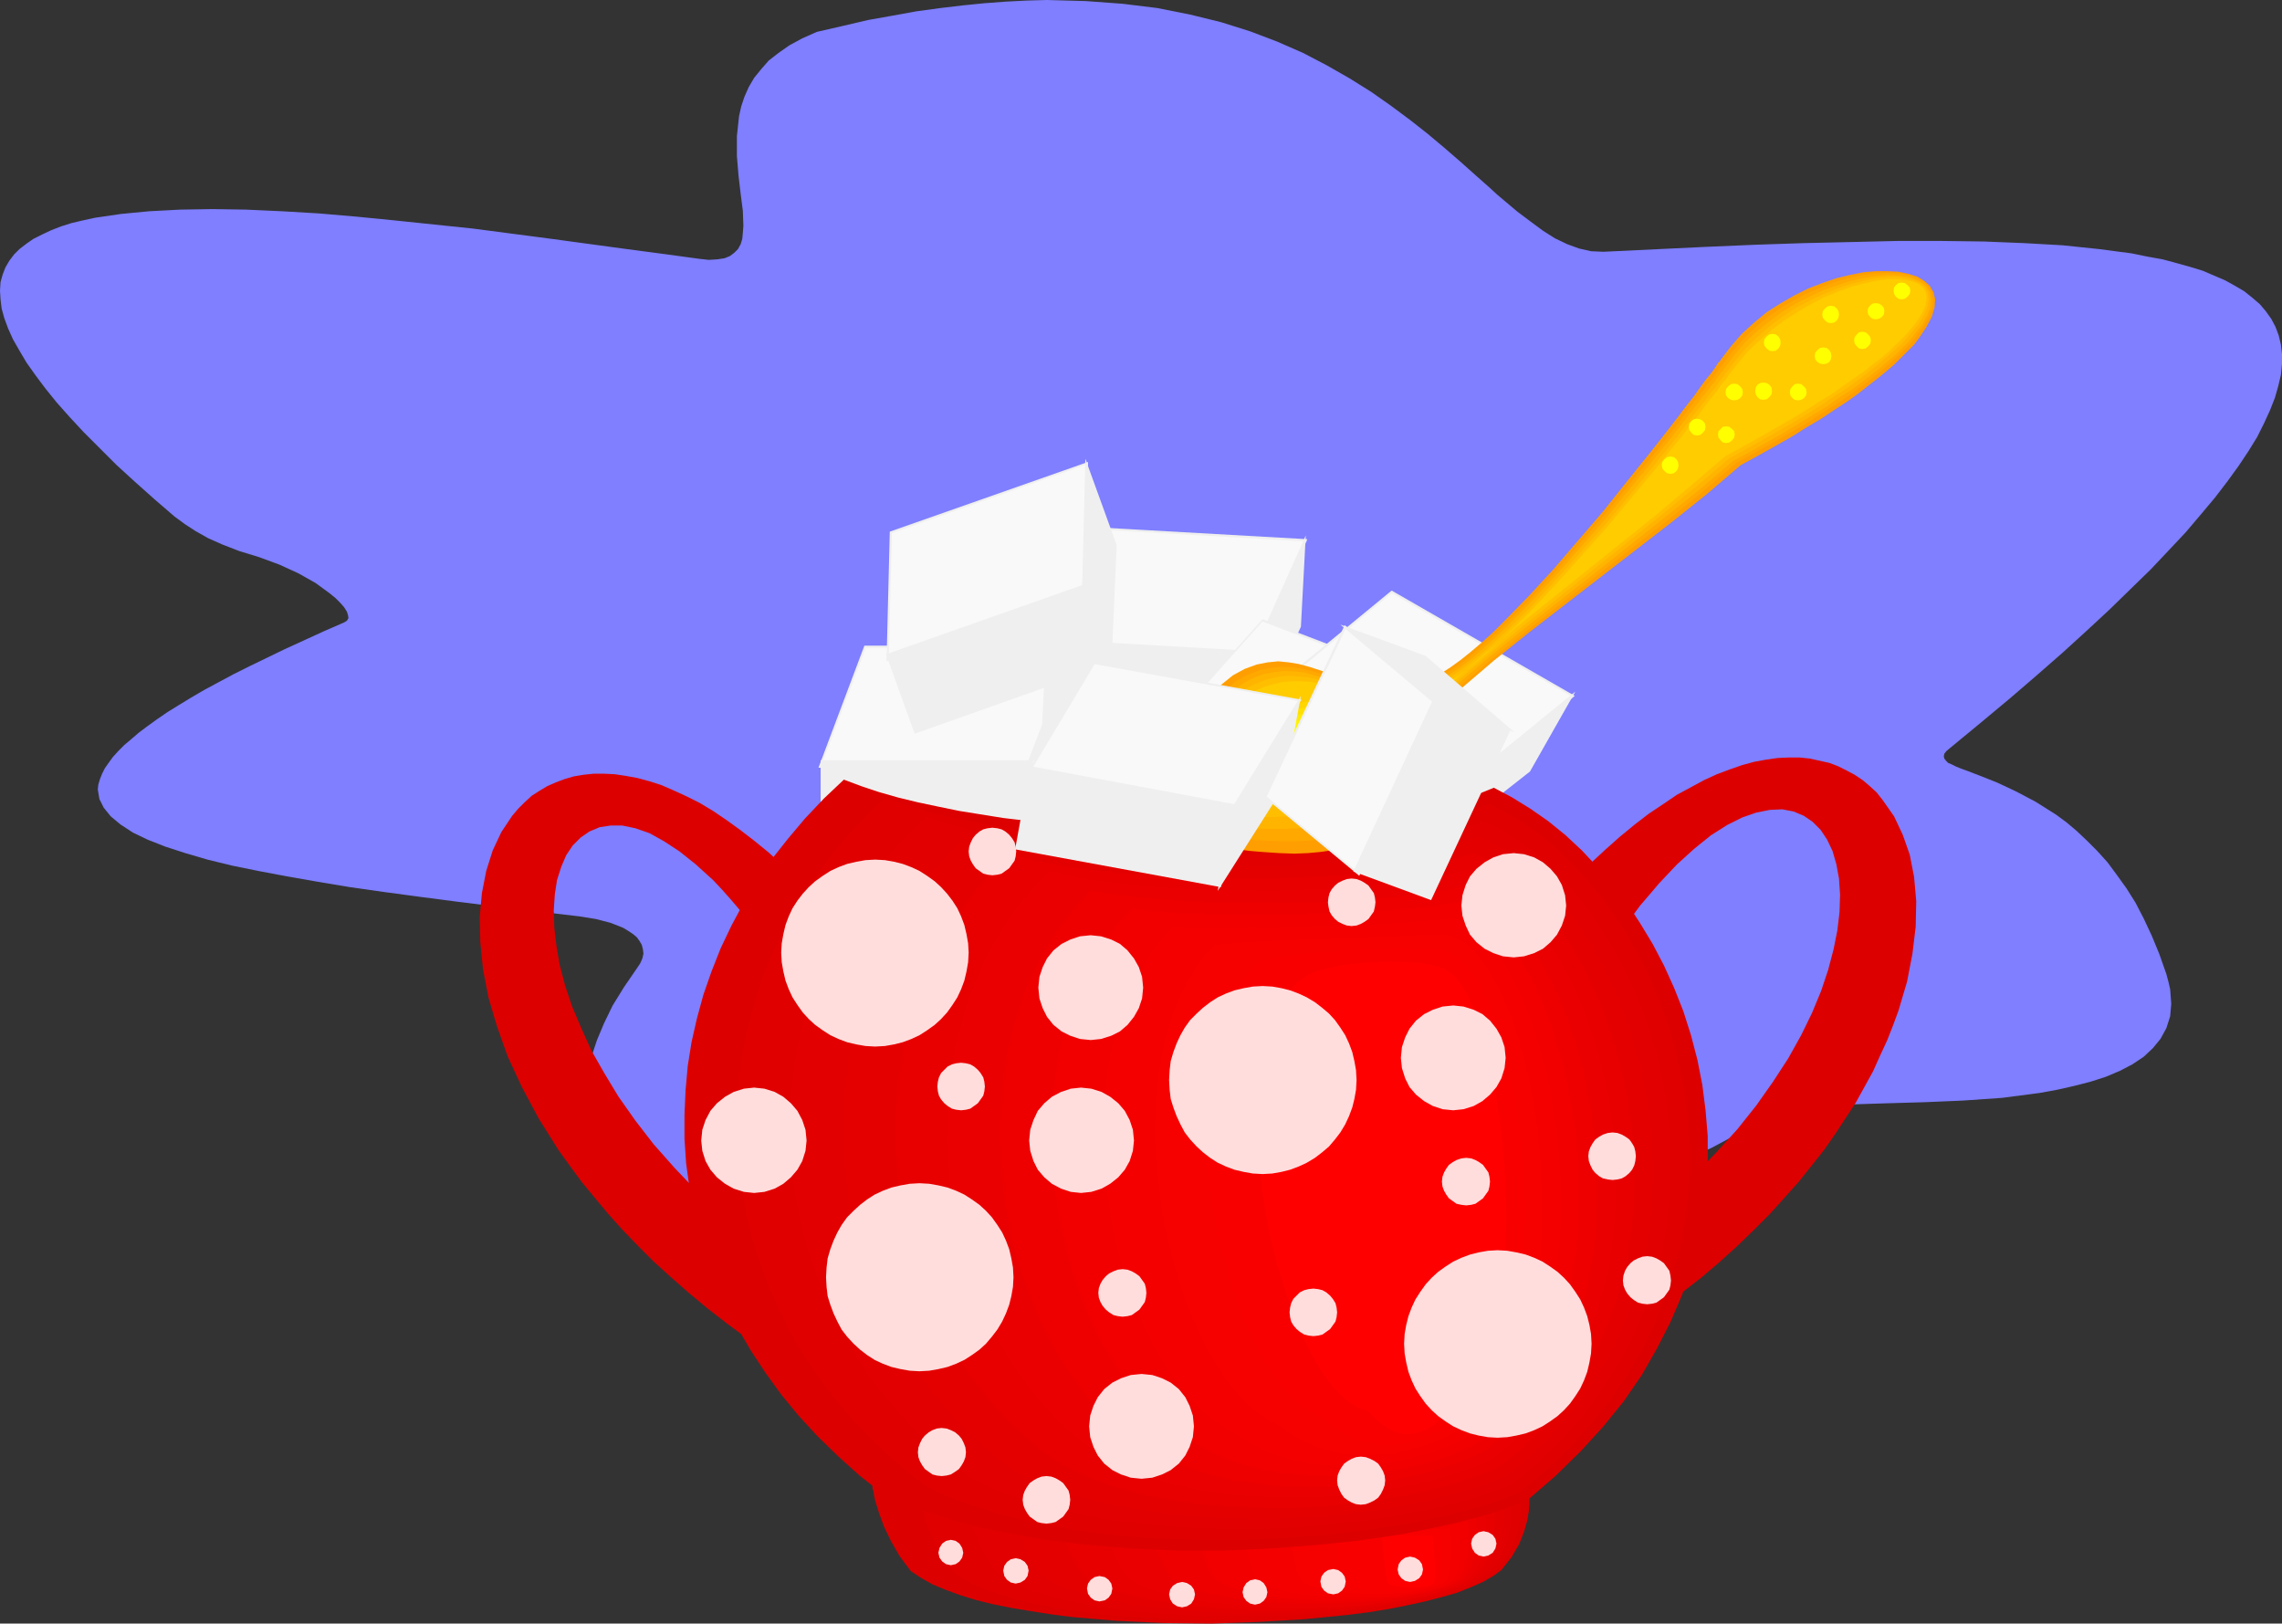 <?xml version="1.0" encoding="UTF-8" standalone="no"?>
<svg
   version="1.0"
   width="107.29mm"
   height="76.327mm"
   id="svg127"
   sodipodi:docname="Sugar Bowl 3.wmf"
   xmlns:inkscape="http://www.inkscape.org/namespaces/inkscape"
   xmlns:sodipodi="http://sodipodi.sourceforge.net/DTD/sodipodi-0.dtd"
   xmlns="http://www.w3.org/2000/svg"
   xmlns:svg="http://www.w3.org/2000/svg">
  <rect width="100%" height="100%" fill="#333333" stroke="none"/>
  <sodipodi:namedview
     id="namedview127"
     pagecolor="#ffffff"
     bordercolor="#000000"
     borderopacity="0.25"
     inkscape:showpageshadow="2"
     inkscape:pageopacity="0.0"
     inkscape:pagecheckerboard="0"
     inkscape:deskcolor="#d1d1d1"
     inkscape:document-units="mm" />
  <defs
     id="defs1">
    <pattern
       id="WMFhbasepattern"
       patternUnits="userSpaceOnUse"
       width="6"
       height="6"
       x="0"
       y="0" />
  </defs>
  <path
     style="fill:#7f7fff;fill-opacity:1;fill-rule:evenodd;stroke:none"
     d="m 314.112,197.952 0.864,-0.48 1.152,-0.288 1.536,-0.288 1.824,-0.192 2.208,-0.192 2.304,-0.096 2.688,-0.096 2.784,-0.096 2.976,-0.096 3.072,-0.096 6.624,-0.192 6.72,-0.288 6.912,-0.48 6.624,-0.864 3.168,-0.576 2.976,-0.672 2.976,-0.768 2.688,-0.864 2.496,-1.056 2.208,-1.152 2.016,-1.344 1.632,-1.536 1.344,-1.632 1.056,-1.92 0.672,-2.112 0.192,-2.208 -0.192,-2.592 -0.288,-1.248 -0.384,-1.44 -1.248,-3.552 -1.344,-3.264 -1.44,-3.072 -1.44,-2.784 -1.632,-2.592 -1.728,-2.4 -1.632,-2.208 -1.824,-2.016 -1.824,-1.824 -1.824,-1.728 -1.824,-1.536 -1.824,-1.344 -3.648,-2.304 -3.456,-1.824 -3.264,-1.536 -2.88,-1.152 -2.496,-0.96 -1.056,-0.384 -0.96,-0.384 -0.768,-0.384 -0.672,-0.288 -0.384,-0.384 -0.288,-0.384 -0.096,-0.384 0.096,-0.48 0.384,-0.48 0.576,-0.48 5.472,-4.512 5.184,-4.32 4.8,-4.128 4.608,-4.032 4.32,-3.936 4.032,-3.744 3.744,-3.648 3.552,-3.456 3.264,-3.456 2.976,-3.168 2.688,-3.168 2.496,-2.976 2.208,-2.88 2.016,-2.784 1.728,-2.592 1.536,-2.496 1.248,-2.496 1.056,-2.304 0.864,-2.208 0.576,-2.016 0.48,-2.016 0.192,-1.92 V 62.88 l -0.192,-1.632 -0.384,-1.632 -0.576,-1.536 -0.768,-1.44 -0.96,-1.344 -1.056,-1.248 -1.344,-1.152 -1.44,-1.152 -1.632,-0.96 -1.728,-0.96 -4.032,-1.728 -2.208,-0.672 -2.4,-0.672 -2.496,-0.672 -2.688,-0.48 -2.784,-0.576 -5.856,-0.768 -6.432,-0.672 -6.816,-0.384 -7.2,-0.288 -7.488,-0.096 h -7.872 l -8.256,0.192 -8.352,0.192 -8.64,0.288 -8.928,0.384 -18.048,0.864 -2.208,-0.096 -2.112,-0.48 -2.112,-0.768 -2.208,-1.056 -2.112,-1.344 -2.208,-1.632 -2.304,-1.728 -2.4,-2.016 -1.248,-1.056 -1.248,-1.152 -2.496,-2.208 -2.688,-2.4 -2.88,-2.496 -2.976,-2.496 -3.168,-2.496 -3.36,-2.496 -3.552,-2.496 -3.84,-2.4 -4.032,-2.304 -4.224,-2.208 -4.608,-2.016 -4.8,-1.824 -5.184,-1.632 -5.472,-1.344 -5.76,-1.152 -6.24,-0.768 -6.528,-0.48 -6.912,-0.192 -3.552,0.096 -3.744,0.192 -3.84,0.288 -3.84,0.384 -4.032,0.48 -4.224,0.576 -4.224,0.768 -4.32,0.768 -4.512,1.056 -4.608,1.056 -2.592,1.152 -2.304,1.248 -1.92,1.344 -1.728,1.344 -1.344,1.536 -1.248,1.536 -0.96,1.632 -0.768,1.728 -0.576,1.728 -0.384,1.728 -0.384,3.552 v 3.552 l 0.288,3.456 0.384,3.264 0.384,2.976 0.096,2.688 -0.096,1.248 -0.096,1.056 -0.288,0.96 -0.48,0.864 -0.672,0.672 -0.768,0.576 -0.96,0.384 -1.248,0.192 -1.536,0.096 -1.728,-0.192 L 117.888,45.12 111.36,44.256 97.92,42.432 84,40.608 70.176,39.168 63.36,38.496 56.64,37.92 l -6.528,-0.384 -6.336,-0.288 -6.048,-0.096 -5.76,0.096 -5.472,0.288 -4.992,0.48 -4.608,0.672 -2.208,0.48 -2.016,0.48 -1.824,0.576 -1.728,0.672 -1.632,0.768 -1.536,0.768 -1.248,0.864 -1.248,0.96 -0.96,0.96 L 1.632,46.368 0.96,47.52 0.48,48.768 0.096,50.112 0,51.648 l 0.096,1.536 0.192,1.632 0.48,1.728 0.672,1.824 0.864,1.92 1.152,2.016 1.248,2.112 1.632,2.304 1.728,2.304 2.016,2.496 2.304,2.592 2.496,2.688 2.784,2.784 2.976,2.976 3.36,3.072 3.552,3.168 3.456,2.976 1.824,1.344 1.92,1.248 2.208,1.248 2.592,1.152 2.976,1.152 3.456,1.056 3.648,1.344 3.36,1.536 3.072,1.728 2.496,1.824 1.056,0.864 0.864,0.864 0.672,0.768 0.48,0.768 0.192,0.576 0.096,0.576 -0.288,0.48 -0.48,0.288 -3.744,1.632 -3.552,1.632 -3.36,1.536 -3.168,1.536 -2.976,1.44 -2.88,1.44 -2.688,1.44 -2.496,1.344 -2.304,1.344 -2.208,1.344 -2.016,1.248 -1.824,1.248 -1.728,1.248 -1.536,1.152 -1.344,1.152 -1.248,1.056 -1.056,1.056 -0.96,1.056 -0.768,1.056 -0.672,0.96 -0.48,0.96 -0.384,0.96 -0.288,0.96 -0.096,0.864 0.288,1.728 0.768,1.536 1.248,1.536 1.728,1.44 2.208,1.44 2.592,1.248 3.168,1.248 3.552,1.152 3.936,1.152 4.32,1.056 4.704,0.96 5.088,0.96 5.472,0.96 5.76,0.96 6.048,0.864 6.432,0.864 6.624,0.864 7.008,0.864 7.2,0.864 7.392,0.864 2.976,0.48 2.592,0.672 2.208,0.864 0.96,0.576 0.864,0.576 0.672,0.576 0.48,0.672 0.384,0.672 0.192,0.768 0.096,0.768 -0.192,0.864 -0.384,0.864 -0.576,0.864 -2.304,3.36 -2.016,3.264 -1.536,3.168 -1.248,2.976 -0.96,2.88 -0.48,2.784 -0.288,2.592 0.192,2.592 0.384,2.4 0.672,2.304 1.056,2.208 1.248,2.016 1.536,2.016 1.824,1.824 2.016,1.728 2.304,1.632 2.592,1.536 2.688,1.44 2.976,1.344 3.168,1.248 3.36,1.152 3.552,1.056 3.648,0.96 3.84,0.864 4.032,0.768 4.128,0.672 4.32,0.576 4.416,0.48 9.12,0.768 9.504,0.384 9.792,0.192 9.984,-0.192 10.176,-0.48 10.08,-0.768 10.176,-0.96 10.08,-1.344 9.792,-1.44 9.6,-1.728 9.216,-1.92 8.832,-2.112 4.224,-1.152 4.032,-1.248 3.936,-1.152 3.84,-1.344 3.552,-1.248 3.456,-1.344 3.264,-1.44 3.072,-1.344 2.88,-1.536 2.592,-1.44 2.4,-1.536 z"
     id="path1" />
  <path
     style="fill:#f9f9f9;fill-opacity:1;fill-rule:evenodd;stroke:none"
     d="m 153.696,114.912 h 37.056 l -7.968,21.312 h -37.152 z"
     id="path2" />
  <path
     style="fill:#efefef;fill-opacity:1;fill-rule:nonzero;stroke:none"
     d="m 153.888,115.008 -0.192,0.096 h 37.056 l -0.192,-0.288 -7.968,21.312 0.192,-0.096 h -37.152 l 0.192,0.288 8.064,-21.312 -0.288,-0.288 -8.16,21.696 h 37.44 l 8.064,-21.696 H 153.6 Z"
     id="path3" />
  <path
     style="fill:#efefef;fill-opacity:1;fill-rule:evenodd;stroke:none"
     d="m 145.92,135.168 h 36.96 v 14.688 h -36.96 z"
     id="path4" />
  <path
     style="fill:#efefef;fill-opacity:1;fill-rule:nonzero;stroke:none"
     d="m 146.112,135.168 -0.192,0.192 h 36.96 l -0.192,-0.192 v 14.688 l 0.192,-0.192 h -36.96 l 0.192,0.192 v -14.688 l -0.288,-0.096 v 14.88 h 37.152 v -14.88 h -37.152 z"
     id="path5" />
  <path
     style="fill:#efefef;fill-opacity:1;fill-rule:evenodd;stroke:none"
     d="m 182.88,149.856 -0.192,-14.112 7.872,-20.64 v 15.264 z"
     id="path6" />
  <path
     style="fill:#efefef;fill-opacity:1;fill-rule:nonzero;stroke:none"
     d="m 182.688,149.76 0.384,0.096 -0.192,-14.112 v 0.096 l 7.872,-20.64 -0.384,-0.096 v 15.264 -0.096 l -7.68,19.488 v 1.056 l 8.064,-20.448 v -16.224 l -8.256,21.6 0.192,15.072 z"
     id="path7" />
  <path
     style="fill:#f9f9f9;fill-opacity:1;fill-rule:evenodd;stroke:none"
     d="m 183.36,135.072 35.232,-11.424 -1.152,22.656 -35.136,11.424 z"
     id="path8" />
  <path
     style="fill:#efefef;fill-opacity:1;fill-rule:nonzero;stroke:none"
     d="m 183.552,135.072 -0.096,0.192 35.232,-11.424 -0.288,-0.192 -1.152,22.656 0.096,-0.192 -35.136,11.424 0.288,0.192 1.056,-22.656 -0.384,-0.096 -1.056,22.944 35.52,-11.52 1.152,-22.944 -35.616,11.52 z"
     id="path9" />
  <path
     style="fill:#efefef;fill-opacity:1;fill-rule:evenodd;stroke:none"
     d="m 182.304,156.768 35.04,-11.424 4.608,14.016 -35.232,11.328 z"
     id="path10" />
  <path
     style="fill:#efefef;fill-opacity:1;fill-rule:nonzero;stroke:none"
     d="m 182.496,156.672 -0.096,0.288 35.04,-11.424 -0.288,-0.096 4.608,14.016 0.096,-0.288 -35.232,11.328 0.288,0.096 -4.416,-13.92 h -0.384 l 4.512,14.208 35.52,-11.424 -4.704,-14.304 -35.328,11.52 z"
     id="path11" />
  <path
     style="fill:#efefef;fill-opacity:1;fill-rule:evenodd;stroke:none"
     d="m 221.856,159.36 -4.512,-13.44 1.248,-22.176 4.704,14.592 z"
     id="path12" />
  <path
     style="fill:#efefef;fill-opacity:1;fill-rule:nonzero;stroke:none"
     d="m 221.664,159.36 0.384,-0.096 -4.512,-13.44 v 0.096 l 1.248,-22.176 -0.384,0.096 4.704,14.592 v -0.096 l -1.44,21.024 0.288,0.96 1.536,-21.984 -4.992,-15.552 -1.344,23.136 4.8,14.4 z"
     id="path13" />
  <path
     style="fill:#f9f9f9;fill-opacity:1;fill-rule:evenodd;stroke:none"
     d="M 194.976,93.888 232.032,96 222.72,116.736 185.76,114.624 Z"
     id="path14" />
  <path
     style="fill:#efefef;fill-opacity:1;fill-rule:nonzero;stroke:none"
     d="m 195.168,93.984 -0.192,0.096 37.056,2.112 -0.192,-0.288 -9.312,20.736 0.192,-0.096 -36.96,-2.112 0.192,0.288 9.216,-20.736 -0.288,-0.288 -9.408,21.12 37.344,2.112 9.504,-21.12 -37.44,-2.112 z"
     id="path15" />
  <path
     style="fill:#efefef;fill-opacity:1;fill-rule:evenodd;stroke:none"
     d="m 186.048,113.664 36.864,2.112 -0.768,14.688 -36.864,-2.016 z"
     id="path16" />
  <path
     style="fill:#efefef;fill-opacity:1;fill-rule:nonzero;stroke:none"
     d="m 186.24,113.664 -0.192,0.192 36.864,2.112 -0.192,-0.192 -0.768,14.688 0.192,-0.192 -36.864,-2.016 0.192,0.192 0.768,-14.784 -0.288,-0.096 -0.768,14.976 37.056,2.016 0.768,-14.88 -37.056,-2.112 z"
     id="path17" />
  <path
     style="fill:#efefef;fill-opacity:1;fill-rule:evenodd;stroke:none"
     d="m 222.144,130.368 0.576,-14.016 9.12,-20.256 -0.864,15.264 z"
     id="path18" />
  <path
     style="fill:#efefef;fill-opacity:1;fill-rule:nonzero;stroke:none"
     d="m 221.952,130.272 0.384,0.096 0.576,-14.016 v 0.096 l 9.12,-20.256 -0.384,-0.096 -0.864,15.264 v -0.096 l -8.832,19.008 v 1.056 l 9.216,-19.968 0.864,-16.224 -9.504,21.216 -0.576,14.976 z"
     id="path19" />
  <path
     style="fill:#f9f9f9;fill-opacity:1;fill-rule:evenodd;stroke:none"
     d="m 224.352,110.208 34.656,13.248 -15.168,16.896 -34.56,-13.248 z"
     id="path20" />
  <path
     style="fill:#efefef;fill-opacity:1;fill-rule:nonzero;stroke:none"
     d="m 224.448,110.304 -0.192,0.096 34.656,13.248 v -0.288 l -15.168,16.896 0.192,-0.096 -34.56,-13.248 v 0.288 l 15.072,-16.896 -0.096,-0.288 -15.36,17.184 34.848,13.344 15.456,-17.184 -34.944,-13.344 z"
     id="path21" />
  <path
     style="fill:#efefef;fill-opacity:1;fill-rule:evenodd;stroke:none"
     d="m 209.856,126.336 34.464,13.248 -5.28,13.632 -34.464,-13.152 z"
     id="path22" />
  <path
     style="fill:#efefef;fill-opacity:1;fill-rule:nonzero;stroke:none"
     d="m 210.048,126.432 -0.288,0.096 34.464,13.248 -0.096,-0.288 -5.28,13.632 0.288,-0.096 -34.464,-13.152 0.096,0.288 5.28,-13.728 -0.288,-0.288 -5.376,14.016 34.752,13.248 5.376,-13.92 -34.752,-13.344 z"
     id="path23" />
  <path
     style="fill:#efefef;fill-opacity:1;fill-rule:evenodd;stroke:none"
     d="m 239.04,153.216 4.896,-13.152 14.88,-16.512 -5.472,14.208 z"
     id="path24" />
  <path
     style="fill:#efefef;fill-opacity:1;fill-rule:nonzero;stroke:none"
     d="m 238.944,153.12 0.288,0.192 4.896,-13.152 h -0.096 l 14.88,-16.512 -0.288,-0.192 -5.472,14.208 h 0.096 l -14.304,15.456 -0.384,0.96 14.976,-16.224 5.76,-15.168 -15.552,17.28 -5.184,14.112 z"
     id="path25" />
  <path
     style="fill:#f9f9f9;fill-opacity:1;fill-rule:evenodd;stroke:none"
     d="m 247.296,105.12 32.256,18.528 -17.664,14.4 -32.064,-18.528 z"
     id="path26" />
  <path
     style="fill:#efefef;fill-opacity:1;fill-rule:nonzero;stroke:none"
     d="M 247.392,105.312 H 247.2 l 32.256,18.528 v -0.384 l -17.664,14.4 h 0.192 L 229.92,119.328 v 0.384 l 17.472,-14.4 -0.096,-0.384 -17.76,14.592 32.352,18.72 17.952,-14.592 -32.544,-18.72 z"
     id="path27" />
  <path
     style="fill:#efefef;fill-opacity:1;fill-rule:evenodd;stroke:none"
     d="m 230.496,118.848 31.968,18.432 -7.296,12.768 L 223.2,131.52 Z"
     id="path28" />
  <path
     style="fill:#efefef;fill-opacity:1;fill-rule:nonzero;stroke:none"
     d="m 230.688,118.944 -0.288,0.096 31.968,18.432 -0.096,-0.288 -7.296,12.768 0.288,-0.096 -31.968,-18.528 0.096,0.288 7.296,-12.672 -0.288,-0.288 -7.392,12.96 32.256,18.624 7.392,-13.056 -32.256,-18.528 z"
     id="path29" />
  <path
     style="fill:#efefef;fill-opacity:1;fill-rule:evenodd;stroke:none"
     d="m 255.168,149.952 6.912,-12.288 17.28,-14.016 -7.68,13.344 z"
     id="path30" />
  <path
     style="fill:#efefef;fill-opacity:1;fill-rule:nonzero;stroke:none"
     d="m 255.072,149.76 0.288,0.288 6.912,-12.288 -0.096,0.096 17.28,-14.016 -0.288,-0.288 -7.68,13.344 0.096,-0.096 -16.512,12.96 -0.576,0.96 17.376,-13.632 8.064,-14.208 -18.048,14.688 -7.392,13.152 z"
     id="path31" />
  <path
     style="fill:#f9f9f9;fill-opacity:1;fill-rule:evenodd;stroke:none"
     d="m 158.304,94.56 34.848,-12.288 -0.576,22.752 -34.848,12.288 z"
     id="path32" />
  <path
     style="fill:#efefef;fill-opacity:1;fill-rule:nonzero;stroke:none"
     d="m 158.496,94.56 -0.096,0.192 34.848,-12.288 -0.288,-0.192 -0.576,22.752 0.096,-0.192 -34.848,12.288 0.288,0.192 0.576,-22.752 -0.384,-0.096 -0.576,23.04 35.232,-12.384 0.576,-23.04 -35.232,12.384 z"
     id="path33" />
  <path
     style="fill:#efefef;fill-opacity:1;fill-rule:evenodd;stroke:none"
     d="m 157.632,116.352 34.848,-12.288 4.8,13.824 -34.656,12.288 z"
     id="path34" />
  <path
     style="fill:#efefef;fill-opacity:1;fill-rule:nonzero;stroke:none"
     d="m 157.824,116.256 -0.096,0.288 34.848,-12.288 -0.288,-0.096 4.8,13.824 0.096,-0.288 -34.656,12.288 0.288,0.096 -4.992,-13.824 h -0.384 l 5.088,14.112 34.944,-12.384 -4.896,-14.112 -35.136,12.384 z"
     id="path35" />
  <path
     style="fill:#efefef;fill-opacity:1;fill-rule:evenodd;stroke:none"
     d="m 197.28,117.888 -4.8,-13.152 0.576,-22.272 5.184,14.4 z"
     id="path36" />
  <path
     style="fill:#efefef;fill-opacity:1;fill-rule:nonzero;stroke:none"
     d="m 197.088,117.888 0.384,-0.096 -4.8,-13.152 v 0.096 l 0.576,-22.272 -0.384,0.096 5.184,14.4 v -0.096 l -0.96,21.024 0.384,0.96 0.96,-21.984 -5.568,-15.36 -0.576,23.232 5.184,14.112 z"
     id="path37" />
  <path
     style="fill:#dd0000;fill-opacity:1;fill-rule:evenodd;stroke:none"
     d="m 282.528,153.504 2.688,-2.496 2.592,-2.304 2.688,-2.208 2.496,-1.92 2.592,-1.728 2.4,-1.632 2.496,-1.344 2.304,-1.248 2.304,-1.056 2.304,-0.864 2.208,-0.768 2.112,-0.576 2.112,-0.384 2.016,-0.288 2.016,-0.096 h 1.92 l 1.824,0.192 3.456,0.768 1.536,0.576 1.536,0.768 1.44,0.768 1.44,0.96 1.248,1.056 1.248,1.152 1.056,1.344 2.016,2.88 1.536,3.264 1.248,3.552 0.768,3.936 0.384,4.32 -0.096,4.512 -0.576,4.8 -0.96,4.992 -1.536,5.184 -0.96,2.592 -1.056,2.688 -1.248,2.688 -1.248,2.784 -3.072,5.568 -3.648,5.568 -2.016,2.88 -2.208,2.784 -2.304,2.88 -2.496,2.784 -2.592,2.88 -2.784,2.784 -2.976,2.88 -3.072,2.784 -3.264,2.784 -3.456,2.688 -3.552,2.784 -3.744,2.688 0.864,-3.168 1.152,-3.264 2.592,-6.624 2.496,-6.528 1.152,-3.264 0.864,-3.168 4.128,-4.224 3.84,-4.224 3.36,-4.224 2.976,-4.224 2.688,-4.128 2.304,-4.128 1.92,-3.936 1.632,-3.936 1.248,-3.744 0.96,-3.648 0.672,-3.36 0.384,-3.264 0.096,-3.072 -0.192,-2.88 -0.48,-2.592 -0.672,-2.304 -0.96,-2.016 -1.152,-1.728 -1.44,-1.44 -1.536,-1.056 -1.824,-0.768 -2.016,-0.384 -2.208,0.096 -2.4,0.48 -2.496,0.864 -2.688,1.344 -2.88,1.824 -2.976,2.4 -3.072,2.784 -1.536,1.632 -1.632,1.728 -1.632,1.92 -1.728,2.016 -1.632,2.208 -1.728,2.304 -1.344,-2.976 -1.44,-2.976 z"
     id="path38" />
  <path
     style="fill:#dd0000;fill-opacity:1;fill-rule:evenodd;stroke:none"
     d="m 141.792,156.384 -2.592,-2.496 -2.592,-2.4 -2.592,-2.112 -2.496,-1.92 -2.4,-1.728 -2.4,-1.632 -2.4,-1.44 -2.304,-1.152 -2.304,-1.056 -2.208,-0.96 -2.112,-0.672 -2.112,-0.576 -2.112,-0.384 -1.92,-0.288 -1.92,-0.096 h -1.824 l -1.824,0.192 -1.728,0.288 -1.632,0.48 -1.536,0.576 -1.536,0.672 -1.44,0.864 -1.344,0.864 -1.248,1.152 -1.152,1.152 -1.056,1.248 -1.92,2.88 -1.536,3.264 -1.152,3.648 -0.768,3.936 -0.384,4.224 0.096,4.512 0.48,4.8 0.96,4.992 1.536,5.184 1.92,5.376 2.496,5.376 2.976,5.568 3.552,5.664 2.016,2.784 2.112,2.88 2.304,2.784 2.4,2.88 2.496,2.784 2.784,2.88 2.784,2.784 3.072,2.784 3.168,2.784 3.36,2.784 3.456,2.688 3.648,2.688 -0.864,-3.168 -1.056,-3.264 -2.496,-6.624 -2.496,-6.528 -1.152,-3.264 -0.864,-3.264 -4.032,-4.224 -3.744,-4.224 -3.264,-4.224 -2.976,-4.224 -2.496,-4.128 -2.304,-4.032 -1.824,-4.032 -1.632,-3.84 -1.248,-3.744 -0.96,-3.648 -0.576,-3.36 -0.384,-3.264 -0.096,-3.072 0.192,-2.88 0.384,-2.496 0.768,-2.4 0.864,-2.016 1.152,-1.728 1.44,-1.44 1.536,-1.056 1.824,-0.768 1.92,-0.288 h 2.112 l 2.304,0.48 2.496,0.864 2.592,1.44 2.784,1.824 2.88,2.304 3.072,2.784 1.536,1.632 1.536,1.728 1.632,1.92 1.632,2.016 1.632,2.208 1.632,2.304 z"
     id="path39" />
  <path
     style="fill:#dd0000;fill-opacity:1;fill-rule:evenodd;stroke:none"
     d="m 154.944,263.616 v 0.096 L 155.04,264 v 0.48 l 0.192,0.576 0.096,0.768 0.192,0.864 0.672,2.112 0.864,2.4 1.248,2.592 1.536,2.688 2.016,2.688 1.728,1.152 2.016,1.152 2.304,0.96 2.592,0.96 2.784,0.864 3.072,0.768 3.36,0.672 3.456,0.576 3.648,0.576 3.744,0.48 7.968,0.672 8.256,0.384 8.448,0.096 8.352,-0.288 8.16,-0.48 3.936,-0.384 3.84,-0.384 3.744,-0.48 3.552,-0.576 3.36,-0.672 3.072,-0.672 2.976,-0.768 2.688,-0.768 2.4,-0.96 2.208,-0.96 1.824,-1.056 1.44,-1.056 1.824,-2.304 1.344,-2.304 0.864,-2.208 0.576,-2.016 0.288,-1.728 0.096,-1.344 v -1.152 h -2.016 l -0.864,-0.096 h -4.8 l -3.168,-0.096 -3.552,-0.096 h -3.936 l -4.32,-0.096 -4.512,-0.096 -4.896,-0.096 -5.088,-0.096 -10.56,-0.192 -10.944,-0.192 -10.848,-0.192 -10.656,-0.192 -4.992,-0.096 -4.8,-0.096 -4.608,-0.096 -4.224,-0.096 -3.936,-0.096 -3.552,-0.096 h -3.072 l -2.592,-0.096 -2.112,-0.096 h -2.112 l -0.384,-0.096 z"
     id="path40" />
  <path
     style="fill:#e00000;fill-opacity:1;fill-rule:evenodd;stroke:none"
     d="m 163.2,264.48 v 0.384 l 0.096,0.48 0.096,0.576 0.384,1.632 0.576,2.016 0.768,2.304 1.152,2.496 1.44,2.496 1.824,2.496 1.536,1.056 1.824,1.056 2.112,0.864 2.4,0.864 2.592,0.768 2.88,0.768 2.976,0.576 3.168,0.576 3.36,0.48 3.456,0.48 7.296,0.576 7.584,0.384 7.68,0.096 7.68,-0.192 7.488,-0.48 7.104,-0.672 3.456,-0.48 3.264,-0.48 3.072,-0.576 2.88,-0.672 2.688,-0.672 2.496,-0.768 2.208,-0.864 1.92,-0.864 1.728,-0.96 1.344,-0.96 1.728,-2.208 1.152,-2.208 0.864,-2.112 0.48,-1.92 0.192,-1.728 0.096,-1.344 v -1.152 h -2.688 l -1.92,-0.096 h -2.4 l -2.88,-0.096 h -3.264 l -3.648,-0.096 -3.936,-0.096 h -4.224 l -4.416,-0.096 -4.608,-0.096 -9.696,-0.192 -9.984,-0.192 -10.08,-0.192 -9.6,-0.192 -4.704,-0.096 -4.416,-0.096 h -4.128 l -3.936,-0.096 -3.552,-0.096 -3.264,-0.096 -2.88,-0.096 h -2.4 l -1.92,-0.096 h -1.92 l -0.288,-0.096 z"
     id="path41" />
  <path
     style="fill:#e20000;fill-opacity:1;fill-rule:evenodd;stroke:none"
     d="m 171.456,265.344 v 0.384 l 0.096,0.48 0.096,0.576 0.384,1.536 0.48,2.016 0.768,2.208 0.96,2.4 1.344,2.304 1.632,2.304 1.44,0.96 1.632,0.96 1.92,0.768 2.208,0.768 2.304,0.768 2.592,0.576 2.784,0.576 2.88,0.576 2.976,0.384 3.168,0.384 6.624,0.576 6.912,0.288 7.008,0.096 6.912,-0.192 6.816,-0.384 6.528,-0.672 3.072,-0.384 2.976,-0.48 2.784,-0.48 2.688,-0.576 2.4,-0.672 2.304,-0.672 2.016,-0.768 1.728,-0.768 1.536,-0.864 1.248,-0.864 1.536,-2.016 1.056,-2.112 0.768,-2.016 0.384,-1.92 0.192,-1.728 v -2.496 h -2.4 l -1.824,-0.096 h -2.208 l -2.592,-0.096 h -2.976 l -3.264,-0.096 h -3.552 l -3.84,-0.096 -4.032,-0.096 h -4.224 l -8.736,-0.192 -9.12,-0.192 -9.024,-0.096 -8.832,-0.192 -4.224,-0.096 -3.936,-0.096 h -3.84 l -3.552,-0.096 -3.264,-0.096 -2.88,-0.096 h -2.592 l -2.208,-0.096 h -2.976 l -0.864,-0.096 z"
     id="path42" />
  <path
     style="fill:#e50000;fill-opacity:1;fill-rule:evenodd;stroke:none"
     d="m 179.712,266.112 v 0.384 l 0.096,0.384 0.096,0.672 0.288,1.536 0.48,1.92 0.672,2.112 0.864,2.304 1.152,2.208 1.536,2.112 1.248,0.864 1.536,0.864 1.728,0.768 1.92,0.672 2.208,0.576 2.304,0.576 2.4,0.576 2.688,0.48 5.568,0.672 5.952,0.576 6.144,0.288 h 6.336 l 6.24,-0.096 6.144,-0.384 5.856,-0.576 5.376,-0.768 2.592,-0.48 2.304,-0.48 2.208,-0.576 2.016,-0.576 1.824,-0.672 1.632,-0.768 1.344,-0.768 1.152,-0.768 1.344,-1.824 0.96,-2.016 0.672,-2.016 0.384,-1.824 0.096,-1.728 0.096,-1.344 -0.096,-0.864 v -0.288 h -2.208 l -1.536,-0.096 h -4.32 l -2.688,-0.096 -2.976,-0.096 h -3.168 l -3.456,-0.096 h -3.648 l -3.744,-0.096 -7.872,-0.192 -8.16,-0.096 -8.256,-0.192 -7.872,-0.096 -3.744,-0.096 -3.648,-0.096 -3.36,-0.096 h -3.168 l -2.976,-0.096 -2.688,-0.096 h -2.304 l -1.92,-0.096 h -2.688 l -0.768,-0.096 z"
     id="path43" />
  <path
     style="fill:#e80000;fill-opacity:1;fill-rule:evenodd;stroke:none"
     d="m 187.872,266.88 v 0.384 l 0.096,0.384 0.096,0.672 0.288,1.44 0.384,1.92 0.576,2.112 0.864,2.208 1.056,2.016 1.344,1.92 1.152,0.768 1.344,0.768 1.536,0.672 1.728,0.576 1.824,0.576 2.112,0.48 2.208,0.48 2.304,0.384 4.896,0.672 5.28,0.48 5.472,0.288 h 5.664 l 5.568,-0.096 5.376,-0.288 5.184,-0.576 4.896,-0.672 2.208,-0.48 2.112,-0.384 2.016,-0.576 1.728,-0.48 1.632,-0.672 1.44,-0.576 1.248,-0.672 0.96,-0.768 1.248,-1.632 0.768,-1.824 0.576,-1.92 0.384,-1.824 0.096,-1.632 v -2.592 h -1.92 l -1.44,-0.096 h -3.84 l -2.4,-0.096 h -2.592 l -2.88,-0.096 h -2.976 l -6.624,-0.096 -7.008,-0.192 -14.592,-0.192 -7.008,-0.192 h -3.36 l -3.168,-0.096 -3.072,-0.096 h -2.784 l -2.592,-0.096 h -2.4 l -2.016,-0.096 h -1.728 l -1.44,-0.096 h -1.056 l -0.576,-0.096 z"
     id="path44" />
  <path
     style="fill:#ea0000;fill-opacity:1;fill-rule:evenodd;stroke:none"
     d="m 196.128,267.744 v 0.384 l 0.096,0.384 0.096,0.576 0.192,1.536 0.48,1.824 0.48,2.016 0.768,2.112 0.96,1.92 1.152,1.728 0.96,0.672 1.248,0.672 1.344,0.576 1.44,0.48 1.632,0.48 1.824,0.48 3.936,0.768 4.32,0.576 4.608,0.384 4.8,0.192 4.896,0.096 4.8,-0.096 4.8,-0.288 4.512,-0.48 4.224,-0.576 3.744,-0.768 1.728,-0.48 1.536,-0.48 1.44,-0.48 1.248,-0.576 1.056,-0.576 0.864,-0.672 1.056,-1.536 0.768,-1.728 0.48,-1.824 0.288,-1.728 0.096,-1.632 v -1.344 l -0.096,-0.96 v -0.288 h -1.728 l -1.152,-0.096 h -5.472 l -2.304,-0.096 h -2.496 l -2.688,-0.096 -5.664,-0.096 -6.144,-0.096 -6.336,-0.096 -6.432,-0.096 -6.048,-0.192 -5.76,-0.096 h -2.688 l -2.4,-0.096 h -2.304 l -2.016,-0.096 h -1.824 l -1.536,-0.096 h -1.152 l -0.96,-0.096 z"
     id="path45" />
  <path
     style="fill:#ef0000;fill-opacity:1;fill-rule:evenodd;stroke:none"
     d="m 204.288,268.608 v 0.384 l 0.096,0.384 0.096,0.576 0.192,1.44 0.384,1.824 0.48,1.92 0.672,2.016 0.864,1.728 0.96,1.536 0.864,0.576 0.96,0.576 1.152,0.48 1.344,0.384 2.976,0.864 3.36,0.576 3.648,0.48 3.936,0.384 4.128,0.192 h 4.224 l 4.128,-0.096 4.032,-0.192 3.936,-0.384 3.552,-0.576 3.264,-0.672 2.784,-0.768 1.248,-0.384 1.056,-0.48 0.864,-0.48 0.768,-0.576 0.96,-1.344 0.576,-1.632 0.384,-1.728 0.192,-1.728 0.096,-1.632 v -1.344 l -0.096,-0.96 v -0.288 h -2.496 l -1.344,-0.096 h -5.28 l -2.112,-0.096 h -2.304 l -4.896,-0.096 -5.28,-0.096 -5.376,-0.096 -5.472,-0.096 -5.184,-0.096 -4.992,-0.096 h -4.32 l -2.016,-0.096 h -1.728 l -1.536,-0.096 h -2.4 l -0.768,-0.096 z"
     id="path46" />
  <path
     style="fill:#f20000;fill-opacity:1;fill-rule:evenodd;stroke:none"
     d="m 212.544,269.472 v 0.384 l 0.192,0.96 0.192,1.44 0.384,1.728 0.96,3.648 0.672,1.632 0.864,1.248 0.672,0.48 0.864,0.48 2.016,0.768 2.4,0.672 2.88,0.576 3.072,0.384 3.264,0.288 3.36,0.192 h 3.456 l 3.456,-0.096 3.456,-0.192 3.168,-0.288 2.976,-0.48 2.784,-0.48 2.304,-0.672 1.92,-0.768 0.768,-0.384 0.576,-0.48 0.768,-1.152 0.48,-1.536 0.288,-1.632 0.192,-1.728 v -2.784 l -0.096,-0.96 v -0.288 h -2.112 l -1.056,-0.096 h -4.416 l -3.648,-0.096 -4.128,-0.096 -8.832,-0.192 -4.512,-0.096 h -4.416 l -4.032,-0.096 -3.648,-0.096 H 218.4 l -1.44,-0.096 h -2.4 l -0.864,-0.096 z"
     id="path47" />
  <path
     style="fill:#f40000;fill-opacity:1;fill-rule:evenodd;stroke:none"
     d="m 220.8,270.24 v 0.384 l 0.192,0.96 0.192,1.344 0.288,1.728 0.864,3.552 0.576,1.44 0.672,1.152 1.248,0.768 1.632,0.576 1.92,0.576 2.208,0.384 2.496,0.384 2.592,0.192 5.472,0.096 5.472,-0.192 2.592,-0.288 2.304,-0.288 2.208,-0.48 1.824,-0.48 1.536,-0.672 1.056,-0.672 0.576,-0.96 0.384,-1.44 0.192,-1.536 0.096,-1.632 v -2.88 l -0.096,-0.96 v -0.288 H 256.8 l -1.056,-0.096 h -5.376 l -3.264,-0.096 -7.104,-0.096 -7.104,-0.192 h -3.264 l -2.88,-0.096 -2.496,-0.096 h -2.592 l -0.48,-0.096 z"
     id="path48" />
  <path
     style="fill:#f70000;fill-opacity:1;fill-rule:evenodd;stroke:none"
     d="m 229.056,271.104 v 0.384 l 0.096,0.96 0.192,1.344 0.288,1.632 0.672,3.264 0.48,1.344 0.48,0.864 0.96,0.576 1.152,0.48 1.44,0.384 1.728,0.384 1.824,0.192 1.92,0.192 4.032,0.096 4.032,-0.096 1.92,-0.192 1.824,-0.288 1.536,-0.384 1.44,-0.384 1.152,-0.48 0.768,-0.48 0.384,-0.864 0.288,-1.248 0.192,-3.072 -0.096,-1.536 v -1.248 l -0.096,-0.96 v -0.288 z"
     id="path49" />
  <path
     style="fill:#f90000;fill-opacity:1;fill-rule:evenodd;stroke:none"
     d="m 237.312,271.968 v 0.384 l 0.096,0.864 0.192,1.344 0.192,1.632 0.48,3.072 0.288,1.152 0.384,0.768 0.576,0.384 0.864,0.288 0.96,0.288 1.056,0.192 2.496,0.288 2.688,0.096 2.688,-0.096 2.4,-0.288 1.056,-0.288 0.864,-0.192 0.768,-0.288 0.48,-0.384 0.192,-0.288 0.096,-0.384 0.192,-1.152 v -4.512 l -0.096,-1.344 -0.096,-0.864 v -0.384 z"
     id="path50" />
  <path
     style="fill:#ff0000;fill-opacity:1;fill-rule:evenodd;stroke:none"
     d="m 245.568,272.736 v 0.384 l 0.096,0.864 0.096,1.344 0.384,3.072 0.192,1.44 0.192,1.056 0.096,0.288 0.096,0.192 0.672,0.288 0.96,0.192 2.496,0.192 1.248,-0.096 1.152,-0.096 0.96,-0.288 0.576,-0.288 0.096,-0.192 V 280.8 l 0.096,-0.96 v -1.344 l -0.192,-3.072 -0.096,-1.248 -0.096,-0.864 v -0.384 z"
     id="path51" />
  <path
     style="fill:#dd0000;fill-opacity:1;fill-rule:evenodd;stroke:none"
     d="m 149.952,138.528 -3.552,3.36 -3.36,3.552 -3.072,3.648 -2.88,3.648 -2.592,3.84 -2.4,3.936 -2.112,3.936 -1.92,4.032 -1.632,4.128 -1.44,4.128 -1.152,4.224 -0.96,4.224 -0.672,4.224 -0.384,4.32 -0.192,4.32 v 4.32 l 0.288,4.32 0.576,4.224 0.864,4.32 1.056,4.224 1.248,4.224 1.536,4.128 1.824,4.128 2.112,4.128 2.304,3.936 2.592,3.936 2.784,3.84 3.072,3.744 3.36,3.648 3.648,3.552 3.84,3.456 4.128,3.264 3.072,1.344 3.168,1.344 3.36,1.152 3.456,1.056 3.648,0.96 3.744,0.768 7.584,1.44 7.968,0.96 8.16,0.672 8.256,0.384 h 8.16 l 8.16,-0.384 7.872,-0.576 7.584,-0.768 7.296,-1.056 3.456,-0.672 3.264,-0.672 3.168,-0.672 2.976,-0.768 2.88,-0.768 2.688,-0.864 2.4,-0.864 2.304,-0.96 4.896,-4.224 4.512,-4.416 4.032,-4.416 3.648,-4.512 3.168,-4.608 2.688,-4.704 2.4,-4.704 2.016,-4.704 1.632,-4.704 1.248,-4.8 0.864,-4.704 0.576,-4.8 0.288,-4.704 v -4.608 l -0.384,-4.608 -0.576,-4.512 -0.864,-4.416 -1.152,-4.416 -1.344,-4.224 -1.632,-4.128 -1.824,-4.032 -2.016,-3.84 -2.208,-3.648 -2.304,-3.552 -2.592,-3.36 -2.688,-3.072 -2.784,-2.976 -2.88,-2.688 -3.072,-2.496 -3.168,-2.208 -3.264,-2.016 -3.264,-1.728 -2.112,0.864 -2.304,0.864 -2.496,0.768 -2.784,0.768 -2.88,0.672 -3.168,0.672 -3.264,0.48 -3.456,0.576 -3.552,0.48 -3.648,0.384 -7.776,0.576 -8.064,0.384 -8.256,0.096 -8.448,-0.096 -8.448,-0.48 -8.352,-0.672 -8.16,-0.96 -7.776,-1.248 -3.744,-0.768 -3.648,-0.768 -3.552,-0.864 -3.36,-0.96 -3.168,-1.056 z"
     id="path52" />
  <path
     style="fill:#e00000;fill-opacity:1;fill-rule:evenodd;stroke:none"
     d="m 157.248,141.792 -3.36,3.264 -3.168,3.36 -2.88,3.456 -2.688,3.648 -2.496,3.648 -2.208,3.744 -2.016,3.936 -1.728,3.936 -1.536,3.936 -1.248,4.032 -1.056,4.128 -0.864,4.128 -0.576,4.224 -0.288,4.128 -0.192,4.224 0.096,4.224 0.384,4.128 0.576,4.224 0.768,4.128 1.056,4.128 1.344,4.128 1.44,4.032 1.824,3.936 1.92,3.936 2.208,3.84 2.496,3.744 2.688,3.648 2.976,3.552 3.072,3.36 3.456,3.36 3.648,3.168 3.84,3.072 2.88,1.344 2.976,1.152 3.072,1.056 3.168,1.056 6.72,1.632 7.104,1.344 7.296,0.96 7.488,0.576 7.584,0.288 h 7.584 l 7.392,-0.384 7.296,-0.48 7.008,-0.864 6.624,-0.96 6.144,-1.248 2.976,-0.672 2.688,-0.672 2.592,-0.768 2.496,-0.768 2.208,-0.864 2.112,-0.864 4.608,-3.936 4.224,-4.032 3.744,-4.224 3.456,-4.224 2.976,-4.416 2.592,-4.416 2.208,-4.512 1.824,-4.512 1.536,-4.608 1.152,-4.608 0.864,-4.608 0.576,-4.608 0.288,-4.608 v -4.512 l -0.384,-4.512 -0.48,-4.416 -0.864,-4.32 -1.056,-4.32 -1.248,-4.128 -1.536,-4.128 -1.632,-3.84 -1.92,-3.84 -2.016,-3.648 -2.208,-3.36 -2.4,-3.36 -2.496,-2.976 -2.688,-2.88 -2.688,-2.688 -2.88,-2.4 -2.976,-2.112 -3.072,-1.824 -3.072,-1.632 -1.92,0.768 -2.208,0.768 -2.304,0.768 -2.592,0.672 -2.688,0.576 -2.88,0.576 -3.072,0.48 -3.264,0.48 -6.72,0.768 -7.2,0.576 -7.584,0.384 -7.68,0.096 -7.872,-0.096 -7.872,-0.384 -7.68,-0.576 -7.584,-0.864 -7.296,-1.152 -6.816,-1.344 -3.264,-0.768 -3.072,-0.864 -2.976,-0.96 z"
     id="path53" />
  <path
     style="fill:#e20000;fill-opacity:1;fill-rule:evenodd;stroke:none"
     d="m 164.544,145.056 -3.168,3.072 -2.976,3.264 -2.688,3.36 -2.496,3.456 -2.304,3.552 -2.112,3.648 -1.824,3.744 -1.536,3.84 -1.44,3.84 -1.152,4.032 -0.96,3.936 -0.672,4.032 -0.576,4.128 -0.288,4.032 v 4.128 l 0.192,4.128 0.288,4.032 0.672,4.032 0.768,4.032 1.056,4.032 1.248,3.936 1.44,3.936 1.728,3.744 1.92,3.744 2.112,3.648 2.304,3.648 2.592,3.36 2.784,3.36 2.976,3.264 3.168,3.072 3.36,2.88 3.648,2.784 2.592,1.248 2.784,1.152 2.784,1.056 2.976,0.864 6.144,1.632 6.528,1.248 6.624,0.864 6.912,0.576 6.816,0.288 h 6.912 l 6.816,-0.288 6.624,-0.576 6.432,-0.768 6.048,-0.96 5.568,-1.152 2.688,-0.576 2.496,-0.672 2.4,-0.768 2.208,-0.768 2.016,-0.768 1.92,-0.768 4.32,-3.648 3.936,-3.744 3.552,-3.936 3.072,-4.032 2.784,-4.128 2.496,-4.224 2.016,-4.32 1.824,-4.32 1.344,-4.416 1.152,-4.512 0.768,-4.416 0.576,-4.512 0.192,-4.416 v -4.416 l -0.288,-4.416 -0.48,-4.32 -0.768,-4.32 -0.96,-4.224 -1.248,-4.032 -1.344,-4.032 -1.632,-3.84 -1.728,-3.648 -1.92,-3.552 -2.112,-3.36 -2.208,-3.264 -2.304,-2.976 -2.496,-2.688 -2.592,-2.592 -2.688,-2.304 -2.784,-2.016 -2.88,-1.728 -2.88,-1.44 -1.824,0.672 -1.92,0.672 -2.208,0.672 -2.4,0.576 -2.496,0.48 -2.688,0.48 -2.784,0.48 -2.976,0.384 -6.336,0.672 -6.624,0.48 -6.912,0.384 -7.2,0.096 -7.296,-0.096 -7.2,-0.288 -7.2,-0.576 -6.912,-0.672 -6.72,-0.96 -6.336,-1.152 -2.976,-0.672 -2.784,-0.768 -2.688,-0.768 z"
     id="path54" />
  <path
     style="fill:#e50000;fill-opacity:1;fill-rule:evenodd;stroke:none"
     d="m 171.936,148.32 -2.976,2.976 -2.784,3.072 -2.496,3.168 -2.4,3.36 -2.112,3.456 -1.824,3.552 -1.728,3.648 -1.44,3.744 -1.248,3.744 -1.056,3.84 -0.864,3.936 -0.576,3.936 -0.48,3.936 -0.192,4.032 v 3.936 l 0.288,4.032 0.384,3.936 0.576,3.936 0.864,3.936 0.96,3.936 1.248,3.744 1.44,3.744 1.632,3.744 1.824,3.552 2.016,3.456 2.208,3.456 2.4,3.264 2.592,3.072 2.784,2.976 2.976,2.88 3.168,2.688 3.36,2.496 2.4,1.152 2.496,1.056 5.184,1.92 5.664,1.44 5.856,1.152 6.048,0.864 6.144,0.48 6.24,0.288 h 6.24 l 6.144,-0.288 6.048,-0.576 5.76,-0.672 5.376,-0.96 5.088,-1.056 4.704,-1.248 2.112,-0.672 2.016,-0.672 1.824,-0.672 1.728,-0.768 4.032,-3.264 3.648,-3.552 3.264,-3.648 2.88,-3.744 2.592,-3.936 2.304,-4.032 1.92,-4.032 1.632,-4.224 1.344,-4.224 1.056,-4.32 0.768,-4.32 0.48,-4.416 0.192,-4.32 v -4.32 l -0.288,-4.32 -0.384,-4.224 -0.768,-4.224 -0.864,-4.128 -1.152,-4.032 -1.248,-3.84 -1.44,-3.84 -1.632,-3.648 -1.824,-3.456 -1.92,-3.36 -2.016,-3.072 -2.208,-2.88 -2.304,-2.688 -2.4,-2.496 -2.496,-2.208 -2.592,-1.92 -2.688,-1.632 -2.688,-1.344 -1.632,0.576 -1.824,0.576 -2.016,0.576 -2.112,0.48 -4.8,0.96 -5.376,0.768 -5.76,0.576 -6.144,0.48 -6.432,0.288 -6.528,0.096 h -6.72 l -6.624,-0.288 -6.528,-0.384 -6.432,-0.576 -6.144,-0.864 -5.664,-0.96 -2.784,-0.576 -2.592,-0.576 -2.4,-0.672 z"
     id="path55" />
  <path
     style="fill:#e80000;fill-opacity:1;fill-rule:evenodd;stroke:none"
     d="m 179.328,151.68 -2.784,2.784 -2.592,2.976 -2.4,3.072 -2.112,3.168 -2.016,3.264 -1.728,3.456 -1.536,3.552 -1.344,3.648 -1.056,3.648 -0.96,3.744 -0.672,3.744 -0.576,3.84 -0.288,3.936 -0.192,3.84 0.096,3.84 0.288,3.936 0.384,3.84 0.672,3.84 0.768,3.744 1.056,3.744 1.152,3.744 1.44,3.552 1.536,3.552 1.728,3.36 1.92,3.36 2.016,3.168 2.304,3.072 2.4,2.88 2.592,2.784 2.784,2.592 2.976,2.496 3.072,2.208 4.416,2.112 4.704,1.824 5.088,1.44 5.28,1.056 5.472,0.768 5.472,0.48 5.664,0.192 h 5.568 l 5.472,-0.288 5.28,-0.576 5.184,-0.672 4.896,-0.864 4.512,-1.056 4.128,-1.152 3.744,-1.248 1.632,-0.672 1.536,-0.672 3.744,-2.976 3.264,-3.168 3.072,-3.36 2.688,-3.552 2.4,-3.648 2.112,-3.84 1.728,-3.936 1.536,-3.936 1.248,-4.128 0.96,-4.128 0.672,-4.224 0.48,-4.224 0.192,-4.224 v -4.224 l -0.192,-4.224 -0.48,-4.128 -0.576,-4.128 -0.864,-4.032 -1.056,-3.936 -1.152,-3.84 -1.344,-3.744 -1.536,-3.552 -1.632,-3.36 -1.728,-3.264 -1.92,-2.976 -2.016,-2.88 -2.208,-2.592 -2.208,-2.304 -2.304,-2.112 -2.4,-1.824 -2.496,-1.536 -2.496,-1.152 -1.44,0.48 -1.728,0.48 -1.824,0.48 -1.92,0.384 -2.112,0.48 -2.304,0.288 -4.896,0.672 -5.28,0.48 -5.568,0.384 -5.856,0.288 -5.952,0.096 h -6.048 l -6.048,-0.192 -6.048,-0.288 -5.76,-0.48 -5.472,-0.576 -5.184,-0.768 -4.8,-0.96 -2.208,-0.576 z"
     id="path56" />
  <path
     style="fill:#ea0000;fill-opacity:1;fill-rule:evenodd;stroke:none"
     d="m 186.528,154.848 -2.592,2.688 -2.4,2.784 -2.208,2.88 -1.92,3.168 -1.824,3.168 -1.536,3.36 -1.44,3.36 -1.152,3.552 -0.96,3.552 -0.864,3.648 -0.576,3.744 -0.384,3.744 -0.288,3.744 v 3.744 l 0.096,3.84 0.288,3.744 0.48,3.744 0.672,3.744 0.864,3.648 0.96,3.648 1.152,3.552 1.344,3.456 1.536,3.36 1.632,3.264 1.824,3.168 1.92,2.976 2.112,2.88 2.304,2.688 2.4,2.592 2.592,2.4 2.688,2.112 2.88,2.016 3.936,2.016 4.224,1.632 4.512,1.248 4.608,1.056 4.896,0.672 4.896,0.384 4.896,0.192 h 4.896 l 4.8,-0.288 4.704,-0.48 4.512,-0.672 4.32,-0.864 3.936,-0.96 3.648,-1.056 3.264,-1.152 2.784,-1.248 3.36,-2.688 3.072,-2.88 2.784,-3.072 2.496,-3.264 2.208,-3.456 1.92,-3.552 1.632,-3.744 1.344,-3.84 1.152,-3.936 0.96,-3.936 0.576,-4.128 0.48,-4.032 0.192,-4.128 v -4.128 l -0.192,-4.128 -0.384,-4.032 -0.576,-4.032 -0.768,-3.936 -0.96,-3.936 -1.056,-3.744 -1.248,-3.648 -1.344,-3.456 -1.536,-3.36 -1.632,-3.168 -1.728,-2.88 -1.92,-2.784 -1.92,-2.496 -2.016,-2.304 -2.208,-1.92 -2.208,-1.728 -2.304,-1.44 -2.304,-1.056 -1.344,0.384 -1.44,0.48 -1.632,0.288 -1.824,0.384 -3.936,0.672 -4.416,0.48 -4.704,0.48 -5.088,0.288 -5.28,0.192 -5.472,0.192 -10.944,-0.192 -5.376,-0.192 -5.184,-0.384 -4.992,-0.48 -4.608,-0.576 -4.32,-0.768 z"
     id="path57" />
  <path
     style="fill:#ef0000;fill-opacity:1;fill-rule:evenodd;stroke:none"
     d="m 193.824,158.208 -2.4,2.496 -2.208,2.688 -2.016,2.784 -1.728,2.976 -1.632,3.072 -1.44,3.168 -1.248,3.264 -0.96,3.456 -0.864,3.456 -0.672,3.552 -0.48,3.552 -0.384,3.648 -0.096,3.648 v 3.744 l 0.192,3.648 0.384,3.648 0.48,3.648 0.672,3.648 0.864,3.552 0.96,3.456 1.152,3.36 1.248,3.36 1.44,3.168 1.536,3.168 1.728,2.976 1.824,2.784 1.92,2.688 2.112,2.496 2.304,2.304 2.304,2.112 2.496,1.92 2.592,1.728 3.456,1.92 3.744,1.536 3.936,1.248 4.032,0.96 4.224,0.576 4.224,0.48 4.32,0.096 h 4.224 l 4.224,-0.288 4.032,-0.48 3.84,-0.576 3.744,-0.768 3.456,-0.96 3.072,-0.96 2.784,-1.056 2.4,-1.152 3.072,-2.4 2.784,-2.592 2.592,-2.784 2.208,-3.072 2.016,-3.168 1.728,-3.36 1.536,-3.552 1.248,-3.648 1.056,-3.744 0.768,-3.84 0.672,-3.936 0.384,-4.032 0.192,-3.936 v -4.032 l -0.192,-4.032 -0.288,-3.936 -0.576,-3.936 -0.672,-3.936 -0.768,-3.744 -0.96,-3.648 -1.152,-3.552 -1.248,-3.456 -1.344,-3.264 -1.536,-3.072 -1.536,-2.88 -1.728,-2.688 -1.728,-2.4 -1.92,-2.112 -1.92,-1.92 -2.016,-1.632 -2.112,-1.248 -2.112,-0.96 -1.152,0.288 -1.344,0.288 -3.072,0.576 -3.552,0.48 -3.936,0.384 -4.32,0.384 -4.512,0.288 -4.8,0.192 -4.8,0.096 -9.792,-0.096 -4.8,-0.096 -4.608,-0.192 -4.416,-0.384 -4.128,-0.384 -3.744,-0.48 z"
     id="path58" />
  <path
     style="fill:#f20000;fill-opacity:1;fill-rule:evenodd;stroke:none"
     d="m 201.12,161.472 -2.208,2.304 -2.016,2.496 -1.824,2.688 -1.632,2.88 -1.44,2.976 -1.248,3.072 -1.056,3.168 -0.864,3.264 -0.768,3.456 -0.48,3.36 -0.384,3.552 -0.288,3.552 v 3.552 l 0.096,3.552 0.192,3.552 0.96,7.104 1.536,6.912 0.96,3.36 1.152,3.264 1.152,3.168 1.44,3.072 1.44,2.976 1.632,2.784 1.728,2.592 1.824,2.496 1.92,2.304 2.016,2.112 2.112,1.92 2.304,1.632 2.304,1.44 2.976,1.728 3.168,1.44 3.36,1.152 3.552,0.864 3.552,0.576 3.648,0.384 3.648,0.096 3.552,-0.096 3.552,-0.192 3.456,-0.48 3.264,-0.576 3.072,-0.672 2.88,-0.864 2.688,-0.864 2.304,-0.96 2.016,-1.056 2.784,-2.016 2.496,-2.304 2.304,-2.592 2.016,-2.784 1.728,-2.976 1.632,-3.168 1.344,-3.264 1.152,-3.552 0.96,-3.552 0.672,-3.744 0.576,-3.744 0.384,-3.84 0.192,-3.936 v -3.84 l -0.096,-3.936 -0.288,-3.936 -0.48,-3.84 -1.344,-7.488 -0.864,-3.648 -1.056,-3.456 -1.056,-3.36 -1.248,-3.168 -1.344,-3.072 -1.44,-2.784 -1.536,-2.592 -1.632,-2.304 -1.632,-2.112 -1.824,-1.824 -1.824,-1.44 -1.92,-1.152 -1.92,-0.864 -2.208,0.384 -2.688,0.48 -3.168,0.288 -3.456,0.288 -3.744,0.288 -4.032,0.192 -8.448,0.288 -8.64,0.096 h -4.128 l -4.032,-0.096 -3.84,-0.192 -3.552,-0.192 -3.264,-0.288 z"
     id="path59" />
  <path
     style="fill:#f40000;fill-opacity:1;fill-rule:evenodd;stroke:none"
     d="m 208.512,164.736 -2.016,2.208 -1.824,2.304 -1.632,2.592 -1.44,2.688 -1.248,2.88 -1.152,2.976 -0.864,3.072 -0.768,3.168 -0.672,3.264 -0.384,3.36 -0.288,3.36 -0.096,3.456 v 3.456 l 0.192,3.456 0.288,3.456 0.48,3.456 0.576,3.456 0.672,3.36 0.864,3.36 0.96,3.168 1.056,3.168 1.152,2.976 1.344,2.976 1.344,2.784 1.536,2.592 1.632,2.496 1.632,2.208 1.824,2.112 1.824,1.92 1.92,1.632 2.016,1.44 2.112,1.152 2.496,1.632 2.688,1.344 2.784,1.056 2.88,0.768 2.976,0.576 2.976,0.288 2.976,0.096 2.88,-0.096 2.88,-0.288 2.784,-0.384 2.688,-0.576 2.496,-0.672 2.304,-0.768 2.112,-0.768 1.92,-0.96 1.632,-0.864 2.496,-1.728 2.208,-2.016 2.016,-2.304 1.824,-2.496 1.536,-2.784 1.44,-2.88 1.248,-3.168 0.96,-3.264 0.864,-3.456 0.672,-3.552 0.48,-3.648 0.384,-3.648 0.192,-3.84 v -3.744 l -0.096,-3.84 -0.288,-3.744 -0.384,-3.84 -1.152,-7.296 -0.768,-3.552 -0.96,-3.456 -0.96,-3.264 -1.056,-3.072 -1.248,-2.976 -1.248,-2.784 -1.344,-2.496 -1.44,-2.208 -1.536,-2.016 -1.632,-1.728 -1.632,-1.344 -1.728,-1.152 -1.728,-0.672 -1.92,0.288 -2.304,0.192 -2.688,0.288 -2.976,0.192 -3.264,0.192 -3.456,0.096 -7.296,0.288 -7.392,0.192 H 223.2 l -3.456,0.096 h -3.264 l -2.976,-0.096 h -2.688 z"
     id="path60" />
  <path
     style="fill:#f70000;fill-opacity:1;fill-rule:evenodd;stroke:none"
     d="m 215.808,167.904 -1.824,2.016 -1.632,2.208 -1.44,2.496 -1.248,2.496 -1.152,2.784 -0.96,2.88 -0.768,2.976 -0.576,3.072 -0.48,3.168 -0.288,3.264 -0.096,3.264 -0.096,3.36 0.384,6.72 0.864,6.72 1.344,6.528 1.824,6.336 1.056,2.976 1.152,2.88 1.248,2.784 1.248,2.592 1.44,2.496 1.44,2.304 1.536,2.112 1.632,1.824 1.632,1.728 1.728,1.344 1.824,1.248 1.824,0.864 2.016,1.536 2.208,1.248 2.208,0.96 2.304,0.672 2.304,0.48 2.304,0.288 h 2.304 l 2.304,-0.096 2.208,-0.192 2.112,-0.48 2.016,-0.48 1.92,-0.576 1.824,-0.768 1.632,-0.672 1.344,-0.864 1.248,-0.768 2.112,-1.44 2.016,-1.728 1.728,-1.92 1.632,-2.304 1.44,-2.496 1.248,-2.784 1.056,-2.88 0.864,-3.168 0.768,-3.168 0.576,-3.456 0.48,-3.456 0.288,-3.648 0.192,-3.648 v -3.648 l -0.288,-7.392 -0.768,-7.296 -0.576,-3.552 -0.672,-3.456 -0.768,-3.36 -0.864,-3.264 -0.96,-3.072 -1.056,-2.784 -1.152,-2.688 -1.152,-2.4 -1.344,-2.208 -1.248,-1.92 -1.44,-1.632 -1.44,-1.248 -1.536,-0.96 -1.536,-0.576 -1.536,0.096 h -2.016 l -2.208,0.096 -2.592,0.096 -2.784,0.096 -2.88,0.096 -12.48,0.384 -5.856,0.288 -2.688,0.192 -2.496,0.096 -2.112,0.192 z"
     id="path61" />
  <path
     style="fill:#f90000;fill-opacity:1;fill-rule:evenodd;stroke:none"
     d="m 223.2,171.264 -1.632,1.92 -1.44,2.016 -1.344,2.304 -1.056,2.4 -0.96,2.592 -0.768,2.784 -0.672,2.784 -0.48,2.976 -0.288,3.072 -0.192,3.168 v 6.432 l 0.576,6.528 0.96,6.432 1.44,6.336 1.728,6.048 1.056,2.88 1.056,2.784 1.248,2.592 1.248,2.496 1.248,2.304 1.344,2.112 1.44,1.92 1.44,1.632 1.44,1.44 1.536,1.248 1.632,0.864 1.536,0.672 1.536,1.344 1.632,1.152 1.728,0.864 1.632,0.672 1.728,0.384 1.632,0.192 1.632,0.096 1.632,-0.096 1.536,-0.288 1.536,-0.384 2.784,-1.056 2.304,-1.248 0.96,-0.768 0.864,-0.672 1.824,-1.056 1.728,-1.44 1.44,-1.728 1.44,-2.016 1.152,-2.304 1.056,-2.496 0.96,-2.784 0.768,-2.88 0.672,-3.168 0.576,-3.168 0.384,-3.456 0.288,-3.456 0.192,-7.104 -0.288,-7.2 -0.672,-7.104 -1.056,-6.912 -0.672,-3.264 -0.672,-3.168 -0.864,-2.976 -0.864,-2.784 -0.96,-2.592 -1.056,-2.304 -1.152,-2.112 -1.152,-1.824 -1.248,-1.536 -1.248,-1.152 -1.344,-0.864 -1.344,-0.48 -1.248,-0.096 -1.536,-0.096 -1.824,-0.096 h -4.32 l -2.4,0.096 -5.088,0.192 -5.088,0.384 -2.4,0.192 -2.304,0.288 -2.112,0.288 -1.92,0.384 -1.536,0.384 z"
     id="path62" />
  <path
     style="fill:#ff0000;fill-opacity:1;fill-rule:evenodd;stroke:none"
     d="m 230.496,174.624 -1.44,1.728 -1.248,1.92 -1.152,2.112 -0.864,2.304 -0.768,2.496 -0.672,2.592 -0.768,5.568 -0.192,2.976 v 3.072 l 0.192,6.144 0.768,6.336 1.056,6.336 1.44,6.048 1.824,5.856 0.96,2.688 1.056,2.688 1.056,2.4 1.152,2.304 1.152,2.112 1.248,1.92 1.248,1.728 1.248,1.44 1.344,1.248 1.344,0.96 1.248,0.672 1.344,0.384 1.152,1.248 1.152,0.96 1.056,0.768 1.056,0.576 1.152,0.384 0.96,0.192 h 1.056 l 0.96,-0.192 1.728,-0.576 1.536,-0.96 1.248,-1.152 0.96,-1.152 1.536,-0.768 1.344,-1.152 1.344,-1.44 1.152,-1.728 0.96,-2.112 0.96,-2.304 0.768,-2.496 0.672,-2.784 0.576,-2.88 0.384,-3.072 0.384,-3.264 0.192,-3.36 0.288,-6.816 -0.192,-7.104 -0.576,-6.912 -0.864,-6.72 -0.48,-3.264 -0.576,-3.072 -0.768,-2.88 -0.672,-2.688 -0.864,-2.496 -0.864,-2.304 -0.96,-2.016 -0.96,-1.728 -1.056,-1.44 -1.056,-1.056 -1.152,-0.768 -1.152,-0.288 -0.96,-0.288 -1.152,-0.288 -1.44,-0.192 -1.632,-0.096 -3.648,-0.096 -3.936,0.192 -3.84,0.384 -1.824,0.384 -1.728,0.384 -1.536,0.48 -1.344,0.576 -1.056,0.672 z"
     id="path63" />
  <path
     style="fill:#ff9e00;fill-opacity:1;fill-rule:evenodd;stroke:none"
     d="m 305.76,63.936 -0.096,0.192 -0.384,0.384 -0.48,0.768 -0.672,0.96 -0.96,1.152 -1.056,1.44 -1.152,1.632 -1.44,1.824 -1.44,1.92 -1.632,2.112 -1.728,2.208 -1.824,2.304 -3.936,4.896 -4.128,5.184 -8.736,10.176 -4.416,4.8 -4.32,4.416 -2.016,2.016 -2.016,1.824 -1.92,1.632 -1.92,1.536 -1.728,1.248 -1.632,1.056 -1.536,0.768 -1.44,0.576 -2.592,0.576 -2.4,0.384 h -2.208 l -2.112,-0.192 -2.016,-0.384 -2.016,-0.48 -3.648,-1.248 -3.552,-1.152 -1.824,-0.48 -1.728,-0.288 -1.92,-0.192 -1.92,0.192 -1.92,0.384 -2.112,0.768 -2.112,1.152 -2.016,1.632 -2.016,2.016 -1.728,2.208 -1.632,2.592 -1.344,2.688 -0.96,2.688 -0.576,2.88 -0.192,2.688 0.096,1.344 0.192,1.344 0.384,1.248 1.152,2.304 0.864,1.056 0.96,0.96 1.152,0.864 1.344,0.768 1.536,0.672 1.728,0.576 1.92,0.384 2.208,0.288 2.304,0.192 2.88,0.192 2.688,0.096 2.4,-0.096 2.112,-0.192 2.016,-0.288 1.728,-0.384 1.536,-0.384 1.344,-0.576 1.248,-0.672 1.056,-0.672 0.96,-0.864 0.768,-0.864 1.344,-1.92 1.056,-2.112 0.864,-2.4 0.768,-2.4 0.864,-2.592 1.056,-2.592 1.44,-2.688 1.728,-2.592 1.056,-1.248 1.248,-1.344 1.44,-1.152 1.536,-1.248 5.952,-5.088 6.24,-4.992 25.344,-19.584 6.24,-4.992 5.952,-5.088 3.168,-1.728 3.072,-1.728 2.88,-1.632 2.592,-1.632 2.592,-1.536 2.304,-1.536 2.208,-1.44 2.016,-1.44 1.824,-1.44 1.728,-1.344 1.536,-1.248 1.44,-1.248 1.248,-1.248 1.152,-1.152 1.056,-1.056 0.864,-1.152 1.344,-2.016 0.96,-1.824 0.48,-1.632 0.096,-1.44 -0.288,-1.248 -0.672,-1.152 -0.96,-0.864 -1.248,-0.768 -1.536,-0.48 -1.824,-0.384 -1.92,-0.096 h -2.112 l -2.208,0.192 -2.4,0.48 -2.4,0.576 -2.496,0.864 -2.496,0.96 -2.496,1.248 -2.496,1.44 -2.4,1.536 -2.208,1.824 -2.208,2.016 -1.92,2.208 z"
     id="path64" />
  <path
     style="fill:#ffa800;fill-opacity:1;fill-rule:evenodd;stroke:none"
     d="m 306.048,64.8 -0.096,0.192 -0.384,0.384 -0.48,0.768 -0.672,0.96 -0.96,1.152 -1.056,1.44 -1.248,1.536 -1.344,1.824 -1.44,1.92 -1.632,2.112 -1.728,2.208 -1.824,2.304 -3.936,4.8 -4.128,5.088 -8.736,10.08 -4.416,4.8 -4.32,4.32 -2.016,2.016 -2.016,1.824 -1.92,1.728 -1.824,1.44 -1.824,1.248 -1.632,1.056 -1.44,0.768 -1.44,0.576 -2.592,0.672 -2.4,0.288 -2.304,0.096 -2.112,-0.192 -2.016,-0.288 -1.92,-0.48 -3.648,-1.152 -3.456,-1.056 -1.728,-0.384 -1.824,-0.288 -1.728,-0.096 -1.92,0.192 -1.92,0.384 -2.112,0.768 -2.112,1.152 -1.92,1.536 -1.824,1.824 -1.632,2.112 -1.344,2.304 -1.056,2.496 -0.768,2.496 -0.384,2.592 v 2.496 l 0.384,2.4 0.384,1.056 0.48,1.152 0.672,0.96 0.768,0.96 0.96,0.864 1.056,0.768 1.152,0.672 1.344,0.576 1.536,0.48 1.728,0.384 1.824,0.192 2.016,0.096 2.688,0.096 h 2.496 l 2.208,-0.096 2.016,-0.192 1.824,-0.288 1.632,-0.384 2.688,-0.96 1.056,-0.576 0.96,-0.672 1.632,-1.536 1.248,-1.728 0.96,-1.92 0.864,-2.112 0.864,-2.208 0.864,-2.4 1.152,-2.4 1.44,-2.4 1.824,-2.496 1.152,-1.152 1.248,-1.248 1.44,-1.248 1.632,-1.152 5.952,-5.088 6.144,-4.992 12.672,-9.984 12.672,-9.888 6.24,-5.088 5.952,-5.088 3.168,-1.728 3.072,-1.728 2.88,-1.632 2.688,-1.536 2.496,-1.632 2.304,-1.44 2.208,-1.44 2.016,-1.44 1.92,-1.44 1.632,-1.248 1.632,-1.344 1.44,-1.248 1.248,-1.152 1.152,-1.152 1.056,-1.056 0.864,-1.056 1.44,-2.016 0.96,-1.728 0.576,-1.632 0.096,-1.344 -0.288,-1.248 -0.576,-1.056 -0.864,-0.864 -1.248,-0.672 -1.44,-0.48 -1.728,-0.288 -1.92,-0.096 -2.112,0.096 -2.208,0.288 -2.304,0.48 -2.4,0.672 -2.4,0.864 -2.496,1.056 -2.496,1.248 -2.4,1.44 -2.4,1.632 -2.208,1.824 -2.208,2.112 -1.92,2.208 z"
     id="path65" />
  <path
     style="fill:#ffb500;fill-opacity:1;fill-rule:evenodd;stroke:none"
     d="m 306.24,65.664 -0.096,0.192 -0.384,0.384 -0.48,0.672 -0.672,0.96 -0.96,1.248 -1.056,1.344 -1.248,1.632 -1.344,1.728 -1.44,1.92 -1.632,2.112 -1.728,2.112 -1.824,2.304 -3.936,4.8 -4.128,5.088 -8.736,9.984 -4.416,4.704 -4.32,4.416 -2.016,1.92 -2.016,1.824 -1.92,1.728 -1.824,1.44 -1.824,1.248 -1.632,1.056 -1.44,0.768 -1.44,0.576 -2.592,0.672 -2.4,0.288 -2.208,0.096 -2.112,-0.096 -1.92,-0.288 -1.92,-0.48 -3.552,-1.056 -3.456,-0.96 -1.728,-0.48 -1.728,-0.192 -1.824,-0.096 -1.824,0.192 -2.016,0.384 -2.016,0.768 -2.016,1.152 -1.824,1.44 -1.632,1.824 -1.44,1.92 -1.152,2.208 -0.864,2.208 -0.48,2.304 -0.192,2.304 0.096,2.208 0.48,2.112 0.96,2.016 1.248,1.632 0.864,0.768 0.96,0.672 1.056,0.576 1.152,0.48 1.344,0.384 1.344,0.288 1.632,0.192 h 1.632 2.496 l 2.304,-0.096 2.016,-0.096 1.92,-0.192 1.632,-0.288 1.536,-0.384 2.496,-0.96 0.96,-0.48 0.96,-0.576 1.44,-1.344 1.248,-1.536 0.96,-1.728 0.768,-1.92 0.864,-1.92 0.96,-2.112 1.152,-2.208 1.44,-2.304 1.92,-2.304 1.152,-1.152 1.344,-1.152 1.44,-1.152 1.632,-1.152 5.952,-5.088 6.24,-5.088 12.672,-9.984 12.672,-10.08 6.24,-4.992 5.952,-5.088 3.168,-1.728 3.072,-1.728 2.88,-1.632 2.688,-1.632 2.496,-1.536 2.4,-1.44 2.112,-1.536 2.112,-1.344 1.824,-1.344 1.728,-1.344 1.632,-1.248 1.44,-1.248 1.344,-1.152 1.152,-1.152 1.056,-1.056 0.864,-1.056 1.536,-1.92 0.96,-1.728 0.576,-1.536 0.096,-1.44 -0.192,-1.152 -0.576,-0.96 -0.864,-0.768 -1.152,-0.576 -1.44,-0.48 -1.728,-0.192 -1.824,-0.096 -2.016,0.192 -2.208,0.384 -2.304,0.48 -2.304,0.768 -2.496,0.864 -2.4,1.152 -2.496,1.248 -2.4,1.44 -2.304,1.728 -2.304,1.824 -2.112,2.016 -1.92,2.304 z"
     id="path66" />
  <path
     style="fill:#ffbf00;fill-opacity:1;fill-rule:evenodd;stroke:none"
     d="m 306.528,66.528 -0.096,0.192 -0.384,0.384 -0.48,0.672 -0.672,0.96 -0.96,1.152 -1.056,1.44 -1.248,1.536 -1.344,1.728 -1.44,1.92 -1.632,2.112 -1.728,2.112 -1.824,2.304 -3.936,4.8 -4.128,4.992 -8.832,9.888 -4.32,4.704 -4.32,4.32 -2.112,1.92 -1.92,1.824 -2.016,1.632 -1.824,1.44 -1.728,1.248 -1.632,1.056 -1.536,0.768 -1.44,0.576 -2.592,0.672 -2.304,0.288 -2.208,0.096 -2.112,-0.096 -1.92,-0.192 -1.824,-0.384 -3.552,-0.96 -3.36,-0.96 -1.728,-0.288 -1.728,-0.192 -1.728,-0.096 -1.824,0.192 -2.016,0.48 -2.016,0.768 -2.016,1.056 -1.728,1.44 -1.44,1.632 -1.248,1.824 -0.864,1.92 -0.576,2.016 -0.384,2.016 v 2.112 l 0.288,1.92 0.672,1.824 0.864,1.728 1.344,1.44 1.536,1.248 1.92,0.864 2.304,0.48 1.248,0.096 h 1.344 l 2.304,-0.096 2.112,-0.096 1.824,-0.192 1.728,-0.288 1.536,-0.288 1.344,-0.288 1.248,-0.384 1.056,-0.48 1.728,-0.96 1.344,-1.248 1.152,-1.344 0.864,-1.44 0.864,-1.632 0.768,-1.824 1.056,-1.824 1.152,-2.016 1.536,-2.016 2.016,-2.112 1.248,-1.152 1.344,-1.056 1.44,-1.152 1.728,-1.152 5.952,-5.088 6.144,-5.088 25.344,-20.352 6.24,-5.088 5.952,-5.088 3.168,-1.728 3.072,-1.728 2.88,-1.632 2.688,-1.536 2.496,-1.536 2.4,-1.536 2.112,-1.44 2.112,-1.344 3.648,-2.688 1.536,-1.248 1.44,-1.248 1.344,-1.152 1.248,-1.056 1.056,-1.056 0.864,-1.056 1.536,-1.824 1.056,-1.728 0.576,-1.44 0.192,-1.344 -0.192,-1.152 -0.48,-0.864 -0.864,-0.768 -1.152,-0.48 -1.344,-0.384 -1.632,-0.192 h -1.824 l -2.016,0.192 -2.112,0.48 -2.304,0.576 -2.304,0.768 -2.4,0.96 -2.4,1.152 -2.4,1.248 -2.4,1.536 -2.304,1.728 -2.208,1.92 -2.112,2.016 -1.92,2.304 z"
     id="path67" />
  <path
     style="fill:#ffcc00;fill-opacity:1;fill-rule:evenodd;stroke:none"
     d="m 306.72,67.296 -0.096,0.192 -0.384,0.384 -0.48,0.672 -0.672,0.96 -0.96,1.152 -1.056,1.344 -1.152,1.632 -1.44,1.728 -1.44,1.92 -1.632,2.016 -1.728,2.112 -1.824,2.304 -3.936,4.704 -4.128,4.992 -8.736,9.792 -4.416,4.704 -4.224,4.224 -2.112,2.016 -2.016,1.824 -1.92,1.632 -1.824,1.44 -1.728,1.248 -1.632,0.96 -1.536,0.768 -1.44,0.576 -2.592,0.672 -2.304,0.384 -2.208,0.096 h -2.112 l -1.92,-0.288 -1.824,-0.288 -3.456,-0.864 -3.264,-0.864 -1.728,-0.288 -1.632,-0.096 h -1.728 l -1.824,0.192 -2.016,0.48 -2.016,0.768 -1.92,1.056 -1.632,1.344 -1.344,1.44 -0.96,1.632 -0.672,1.824 -0.288,1.728 -0.096,1.824 0.192,1.824 0.384,1.728 0.672,1.536 0.96,1.44 1.152,1.248 1.44,0.96 1.536,0.768 1.824,0.288 h 1.92 l 2.112,-0.192 1.92,-0.192 1.728,-0.192 1.536,-0.288 1.44,-0.288 1.152,-0.384 2.112,-0.768 1.632,-0.864 1.248,-1.056 0.96,-1.152 0.864,-1.248 1.728,-2.88 0.96,-1.632 1.248,-1.824 1.632,-1.824 2.112,-2.016 1.152,-0.96 1.44,-1.056 1.536,-1.152 1.728,-1.056 5.952,-5.184 6.144,-5.184 12.768,-10.272 12.672,-10.176 6.144,-5.184 5.952,-5.088 3.168,-1.728 3.072,-1.728 2.88,-1.632 2.688,-1.536 2.496,-1.536 2.4,-1.536 2.208,-1.344 2.016,-1.44 1.92,-1.344 1.824,-1.248 1.536,-1.248 1.536,-1.152 1.344,-1.152 1.152,-1.152 1.056,-0.96 0.96,-1.056 1.536,-1.824 1.056,-1.632 0.672,-1.44 0.192,-1.248 -0.096,-1.056 -0.48,-0.864 -0.768,-0.672 -1.152,-0.48 -1.344,-0.288 -1.536,-0.096 h -1.824 l -1.92,0.288 -2.112,0.48 -2.208,0.576 -2.304,0.864 -2.4,0.96 -2.4,1.248 -2.304,1.344 -2.4,1.536 -2.304,1.728 -2.208,1.92 -2.112,2.016 -1.92,2.304 z"
     id="path68" />
  <path
     style="fill:#ffcc00;fill-opacity:1;fill-rule:evenodd;stroke:none"
     d="m 227.904,124.896 2.4,-0.864 2.304,-0.48 2.208,-0.192 h 2.016 l 1.824,0.384 1.44,0.576 1.152,0.864 0.672,1.152 0.288,1.248 -0.288,1.44 -0.672,1.44 -0.96,1.536 -1.44,1.344 -1.728,1.344 -2.016,1.248 -2.304,1.056 -2.4,0.864 -2.304,0.48 -2.208,0.192 h -2.016 l -1.728,-0.384 -1.536,-0.576 -1.056,-0.864 -0.768,-1.056 -0.288,-1.344 0.288,-1.344 0.672,-1.536 1.056,-1.44 1.344,-1.44 1.728,-1.344 2.016,-1.248 z"
     id="path69" />
  <path
     style="fill:#ffd600;fill-opacity:1;fill-rule:evenodd;stroke:none"
     d="m 227.904,125.856 2.016,-0.672 1.92,-0.48 1.92,-0.192 1.728,0.096 1.44,0.288 1.248,0.48 1.056,0.768 0.576,0.96 0.192,1.152 -0.192,1.152 -0.48,1.248 -0.96,1.248 -1.152,1.248 -1.536,1.152 -1.728,1.056 -1.92,0.864 -2.016,0.672 -2.016,0.48 -1.824,0.192 -1.728,-0.096 -1.536,-0.288 -1.248,-0.48 -1.056,-0.768 -0.576,-0.96 -0.192,-1.152 0.192,-1.152 0.576,-1.248 0.864,-1.248 1.248,-1.248 1.44,-1.152 1.824,-1.056 z"
     id="path70" />
  <path
     style="fill:#ffe000;fill-opacity:1;fill-rule:evenodd;stroke:none"
     d="m 227.808,126.816 1.632,-0.576 1.632,-0.384 1.536,-0.192 1.44,0.096 1.248,0.192 1.056,0.48 0.864,0.576 0.48,0.768 0.192,0.96 -0.192,0.96 -0.48,1.056 -0.768,1.056 -0.96,0.96 -1.248,1.056 -1.44,0.864 -1.632,0.768 -1.632,0.576 -1.632,0.288 -1.536,0.192 -1.44,-0.096 -1.248,-0.192 -1.152,-0.48 -0.768,-0.576 -0.576,-0.768 -0.192,-0.96 0.192,-0.96 0.48,-1.056 0.768,-1.056 1.056,-0.96 1.248,-0.96 1.44,-0.864 z"
     id="path71" />
  <path
     style="fill:#ffea00;fill-opacity:1;fill-rule:evenodd;stroke:none"
     d="m 227.616,127.776 1.344,-0.48 1.344,-0.288 1.248,-0.096 h 1.152 l 0.96,0.192 0.864,0.288 0.672,0.48 0.384,0.672 0.096,0.768 -0.096,0.768 -0.384,0.768 -0.576,0.864 -0.864,0.768 -0.96,0.768 -1.152,0.672 -1.248,0.672 -1.344,0.48 -1.344,0.288 -1.248,0.096 h -1.152 l -0.96,-0.192 -0.864,-0.384 -0.672,-0.48 -0.384,-0.576 -0.096,-0.768 0.096,-0.768 0.384,-0.864 0.672,-0.768 0.768,-0.864 0.96,-0.768 1.152,-0.672 z"
     id="path72" />
  <path
     style="fill:#fff400;fill-opacity:1;fill-rule:evenodd;stroke:none"
     d="m 227.52,128.736 2.016,-0.576 0.864,-0.096 h 0.864 l 0.768,0.192 0.576,0.192 0.48,0.384 0.288,0.48 0.096,0.576 -0.096,0.576 -0.288,0.576 -0.384,0.672 -0.576,0.576 -0.768,0.48 -1.824,0.96 -1.92,0.576 -0.864,0.096 h -0.864 l -1.344,-0.384 -0.48,-0.384 -0.288,-0.48 -0.096,-0.576 0.096,-0.576 0.288,-0.576 0.384,-0.576 0.576,-0.576 0.768,-0.576 z"
     id="path73" />
  <path
     style="fill:#ffff00;fill-opacity:1;fill-rule:evenodd;stroke:none"
     d="m 227.52,129.6 1.248,-0.384 h 1.152 l 0.864,0.288 0.288,0.192 0.192,0.288 v 0.768 l -0.48,0.864 -0.864,0.768 -1.152,0.576 -1.248,0.384 h -1.152 l -0.864,-0.288 -0.288,-0.192 -0.192,-0.288 v -0.768 l 0.48,-0.768 0.864,-0.768 z"
     id="path74" />
  <path
     style="fill:#ffff00;fill-opacity:1;fill-rule:evenodd;stroke:none"
     d="m 296.832,81.12 0.576,0.096 0.48,0.384 0.288,0.48 0.096,0.576 -0.096,0.576 -0.288,0.48 -0.48,0.384 -0.576,0.096 -0.576,-0.096 -0.48,-0.384 -0.384,-0.48 -0.096,-0.576 0.096,-0.576 0.384,-0.48 0.48,-0.384 z"
     id="path75" />
  <path
     style="fill:#ffff00;fill-opacity:1;fill-rule:evenodd;stroke:none"
     d="m 301.536,74.4 0.576,0.096 0.48,0.288 0.384,0.48 0.096,0.576 -0.096,0.576 -0.384,0.48 -0.48,0.384 -0.576,0.096 -0.576,-0.096 -0.384,-0.384 -0.384,-0.48 -0.096,-0.576 0.096,-0.576 0.384,-0.48 0.384,-0.288 z"
     id="path76" />
  <path
     style="fill:#ffff00;fill-opacity:1;fill-rule:evenodd;stroke:none"
     d="m 313.344,67.968 0.576,0.096 0.48,0.288 0.384,0.48 0.096,0.672 -0.096,0.576 -0.384,0.48 -0.48,0.384 -0.576,0.096 -0.576,-0.096 -0.48,-0.384 -0.288,-0.48 -0.096,-0.576 0.096,-0.672 0.288,-0.48 0.48,-0.288 z"
     id="path77" />
  <path
     style="fill:#ffff00;fill-opacity:1;fill-rule:evenodd;stroke:none"
     d="m 324,61.728 0.576,0.096 0.48,0.384 0.288,0.48 0.096,0.576 -0.096,0.576 -0.288,0.48 -0.48,0.288 -0.576,0.096 -0.576,-0.096 -0.48,-0.288 -0.384,-0.48 -0.096,-0.576 0.096,-0.576 0.384,-0.48 0.48,-0.384 z"
     id="path78" />
  <path
     style="fill:#ffff00;fill-opacity:1;fill-rule:evenodd;stroke:none"
     d="m 333.312,53.856 0.576,0.096 0.48,0.288 0.384,0.48 0.096,0.576 -0.096,0.576 -0.384,0.48 -0.48,0.288 -0.576,0.096 -0.576,-0.096 -0.384,-0.288 -0.384,-0.48 -0.096,-0.576 0.096,-0.576 0.384,-0.48 0.384,-0.288 z"
     id="path79" />
  <path
     style="fill:#ffff00;fill-opacity:1;fill-rule:evenodd;stroke:none"
     d="m 325.344,54.336 0.576,0.096 0.48,0.384 0.288,0.48 0.096,0.576 -0.096,0.576 -0.288,0.48 -0.48,0.384 -0.576,0.096 -0.576,-0.096 -0.48,-0.384 -0.384,-0.48 -0.096,-0.576 0.096,-0.576 0.384,-0.48 0.48,-0.384 z"
     id="path80" />
  <path
     style="fill:#ffff00;fill-opacity:1;fill-rule:evenodd;stroke:none"
     d="m 314.976,59.328 0.576,0.096 0.48,0.384 0.288,0.48 0.096,0.576 -0.096,0.576 -0.288,0.48 -0.48,0.384 -0.576,0.096 -0.576,-0.096 -0.48,-0.384 -0.384,-0.48 -0.096,-0.576 0.096,-0.576 0.384,-0.48 0.48,-0.384 z"
     id="path81" />
  <path
     style="fill:#ffff00;fill-opacity:1;fill-rule:evenodd;stroke:none"
     d="m 330.912,58.944 0.576,0.096 0.48,0.384 0.384,0.48 0.096,0.576 -0.096,0.576 -0.384,0.48 -0.48,0.384 -0.576,0.096 -0.576,-0.096 -0.384,-0.384 -0.384,-0.48 -0.096,-0.576 0.096,-0.576 0.384,-0.48 0.384,-0.384 z"
     id="path82" />
  <path
     style="fill:#ffff00;fill-opacity:1;fill-rule:evenodd;stroke:none"
     d="m 306.72,75.744 0.576,0.096 0.48,0.384 0.384,0.384 0.096,0.576 -0.096,0.576 -0.384,0.48 -0.48,0.384 -0.576,0.096 -0.576,-0.096 -0.384,-0.384 -0.384,-0.48 -0.096,-0.576 0.096,-0.576 0.768,-0.768 z"
     id="path83" />
  <path
     style="fill:#ffff00;fill-opacity:1;fill-rule:evenodd;stroke:none"
     d="m 308.16,68.16 0.576,0.096 0.48,0.384 0.384,0.48 0.096,0.576 -0.096,0.576 -0.384,0.48 -0.48,0.288 -0.576,0.096 -0.576,-0.096 -0.48,-0.288 -0.384,-0.48 -0.096,-0.576 0.096,-0.576 0.384,-0.48 0.48,-0.384 z"
     id="path84" />
  <path
     style="fill:#ffff00;fill-opacity:1;fill-rule:evenodd;stroke:none"
     d="m 337.92,50.208 0.576,0.096 0.48,0.384 0.384,0.384 0.096,0.576 -0.096,0.576 -0.384,0.48 -0.48,0.384 -0.576,0.096 -0.576,-0.096 -0.48,-0.384 -0.288,-0.48 -0.096,-0.576 0.096,-0.576 0.288,-0.384 0.48,-0.384 z"
     id="path85" />
  <path
     style="fill:#ffff00;fill-opacity:1;fill-rule:evenodd;stroke:none"
     d="m 319.488,68.16 0.576,0.096 0.48,0.384 0.384,0.48 0.096,0.576 -0.096,0.576 -0.384,0.48 -0.48,0.288 -0.576,0.096 -0.576,-0.096 -0.384,-0.288 -0.384,-0.48 -0.096,-0.576 0.096,-0.576 0.384,-0.48 0.384,-0.384 z"
     id="path86" />
  <path
     style="fill:#ffdddd;fill-opacity:1;fill-rule:evenodd;stroke:none"
     d="m 266.112,222.144 1.728,0.096 1.632,0.288 1.632,0.384 1.536,0.576 1.44,0.672 1.344,0.864 1.344,0.96 1.152,1.056 1.056,1.152 0.96,1.344 0.864,1.344 0.672,1.44 0.576,1.536 0.384,1.536 0.288,1.632 0.096,1.728 -0.096,1.728 -0.288,1.632 -0.384,1.632 -0.576,1.536 -0.672,1.44 -0.864,1.344 -0.96,1.344 -1.056,1.152 -1.152,1.056 -1.344,0.96 -1.344,0.864 -1.44,0.672 -1.536,0.576 -1.632,0.384 -1.632,0.288 -1.728,0.096 -1.728,-0.096 -1.632,-0.288 -1.536,-0.384 -1.536,-0.576 -1.44,-0.672 -1.344,-0.864 -1.344,-0.96 -1.152,-1.056 -1.056,-1.152 -0.96,-1.344 -0.864,-1.344 -0.672,-1.44 -0.576,-1.536 -0.384,-1.632 -0.288,-1.632 -0.096,-1.728 0.096,-1.728 0.288,-1.632 0.384,-1.536 0.576,-1.536 0.672,-1.44 0.864,-1.344 0.96,-1.344 1.056,-1.152 1.152,-1.056 1.344,-0.96 1.344,-0.864 1.44,-0.672 1.536,-0.576 1.536,-0.384 1.632,-0.288 z"
     id="path87" />
  <path
     style="fill:#ffdddd;fill-opacity:1;fill-rule:evenodd;stroke:none"
     d="m 155.52,152.736 1.728,0.096 1.632,0.288 1.536,0.384 1.536,0.576 1.44,0.672 1.344,0.864 1.344,0.96 1.152,1.056 1.056,1.152 0.96,1.248 0.864,1.344 0.672,1.44 0.576,1.536 0.384,1.632 0.288,1.632 0.096,1.632 -0.096,1.728 -0.288,1.632 -0.384,1.632 -0.576,1.536 -0.672,1.44 -0.864,1.344 -0.96,1.344 -1.056,1.152 -1.152,1.056 -1.344,0.96 -1.344,0.864 -1.44,0.672 -1.536,0.576 -1.536,0.384 -1.632,0.288 -1.728,0.096 -1.728,-0.096 -1.632,-0.288 -1.632,-0.384 -1.536,-0.576 -1.44,-0.672 -1.344,-0.864 -1.344,-0.96 -1.152,-1.056 -1.056,-1.152 -0.96,-1.344 -0.864,-1.344 -0.672,-1.44 -0.576,-1.536 -0.384,-1.632 -0.288,-1.632 -0.096,-1.728 0.096,-1.632 0.288,-1.632 0.384,-1.632 0.576,-1.536 0.672,-1.44 0.864,-1.344 0.96,-1.248 1.056,-1.152 1.152,-1.056 1.344,-0.96 1.344,-0.864 1.44,-0.672 1.536,-0.576 1.632,-0.384 1.632,-0.288 z"
     id="path88" />
  <path
     style="fill:#ffdddd;fill-opacity:1;fill-rule:evenodd;stroke:none"
     d="m 163.392,210.24 1.728,0.096 1.632,0.288 1.632,0.384 1.536,0.576 1.44,0.672 1.344,0.864 1.344,0.96 1.152,1.056 1.056,1.152 0.96,1.344 0.864,1.344 0.672,1.44 0.576,1.536 0.384,1.632 0.288,1.632 0.096,1.728 -0.096,1.728 -0.288,1.632 -0.384,1.536 -0.576,1.536 -0.672,1.44 -0.864,1.44 -0.96,1.248 -1.056,1.248 -1.152,1.056 -1.344,0.96 -1.344,0.864 -1.44,0.672 -1.536,0.576 -1.632,0.384 -1.632,0.288 -1.728,0.096 -1.728,-0.096 -1.632,-0.288 -1.632,-0.384 -1.536,-0.576 -1.44,-0.672 -1.344,-0.864 -1.248,-0.96 -1.152,-1.056 -1.152,-1.248 -0.96,-1.248 -0.768,-1.44 -0.672,-1.44 -0.576,-1.536 -0.48,-1.536 -0.192,-1.632 -0.096,-1.728 0.096,-1.728 0.192,-1.632 0.48,-1.632 0.576,-1.536 0.672,-1.44 0.768,-1.344 0.96,-1.344 1.152,-1.152 1.152,-1.056 1.248,-0.96 1.344,-0.864 1.44,-0.672 1.536,-0.576 1.632,-0.384 1.632,-0.288 z"
     id="path89" />
  <path
     style="fill:#ffdddd;fill-opacity:1;fill-rule:evenodd;stroke:none"
     d="m 224.352,175.2 1.728,0.096 1.632,0.288 1.536,0.384 1.536,0.576 1.44,0.672 1.44,0.864 1.248,0.96 1.248,1.056 1.056,1.152 0.96,1.344 0.864,1.344 0.672,1.44 0.576,1.536 0.384,1.632 0.288,1.632 0.096,1.728 -0.096,1.728 -0.288,1.632 -0.384,1.536 -0.576,1.536 -0.672,1.44 -0.864,1.44 -0.96,1.248 -1.056,1.248 -1.248,1.056 -1.248,0.96 -1.44,0.864 -1.44,0.672 -1.536,0.576 -1.536,0.384 -1.632,0.288 -1.728,0.096 -1.728,-0.096 -1.632,-0.288 -1.632,-0.384 -1.536,-0.576 -1.44,-0.672 -1.344,-0.864 -1.248,-0.96 -1.152,-1.056 -1.152,-1.248 -0.96,-1.248 -0.768,-1.44 -0.672,-1.44 -0.576,-1.536 -0.48,-1.536 -0.192,-1.632 -0.096,-1.728 0.096,-1.728 0.192,-1.632 0.48,-1.632 0.576,-1.536 0.672,-1.44 0.768,-1.344 0.96,-1.344 1.152,-1.152 1.152,-1.056 1.248,-0.96 1.344,-0.864 1.44,-0.672 1.536,-0.576 1.632,-0.384 1.632,-0.288 z"
     id="path90" />
  <path
     style="fill:#ffdddd;fill-opacity:1;fill-rule:evenodd;stroke:none"
     d="m 268.992,151.584 1.824,0.192 1.824,0.576 1.536,0.864 1.344,1.152 1.152,1.344 0.864,1.536 0.576,1.824 0.192,1.824 -0.192,1.824 -0.576,1.728 -0.864,1.632 -1.152,1.344 -1.344,1.152 -1.536,0.768 -1.824,0.576 -1.824,0.192 -1.92,-0.192 -1.728,-0.576 -1.536,-0.768 -1.44,-1.152 -1.152,-1.344 -0.768,-1.632 -0.576,-1.728 -0.192,-1.824 0.192,-1.824 0.576,-1.824 0.768,-1.536 1.152,-1.344 1.44,-1.152 1.536,-0.864 1.728,-0.576 z"
     id="path91" />
  <path
     style="fill:#ffdddd;fill-opacity:1;fill-rule:evenodd;stroke:none"
     d="m 202.848,244.128 1.92,0.192 1.728,0.576 1.536,0.768 1.44,1.152 1.152,1.44 0.768,1.536 0.576,1.728 0.192,1.92 -0.192,1.92 -0.576,1.728 -0.768,1.536 -1.152,1.44 -1.44,1.152 -1.536,0.768 -1.728,0.576 -1.92,0.192 -1.92,-0.192 -1.728,-0.576 -1.536,-0.768 -1.44,-1.152 -1.152,-1.44 -0.768,-1.536 -0.576,-1.728 -0.192,-1.92 0.192,-1.92 0.576,-1.728 0.768,-1.536 1.152,-1.44 1.44,-1.152 1.536,-0.768 1.728,-0.576 z"
     id="path92" />
  <path
     style="fill:#ffdddd;fill-opacity:1;fill-rule:evenodd;stroke:none"
     d="m 192.096,193.248 1.824,0.192 1.824,0.576 1.536,0.864 1.44,1.152 1.152,1.344 0.864,1.632 0.576,1.728 0.192,1.92 -0.192,1.824 -0.576,1.824 -0.864,1.536 -1.152,1.344 -1.44,1.152 -1.536,0.864 -1.824,0.576 -1.824,0.192 -1.824,-0.192 -1.728,-0.576 -1.632,-0.864 -1.344,-1.152 -1.152,-1.344 -0.768,-1.536 -0.576,-1.824 -0.192,-1.824 0.192,-1.92 0.576,-1.728 0.768,-1.632 1.152,-1.344 1.344,-1.152 1.632,-0.864 1.728,-0.576 z"
     id="path93" />
  <path
     style="fill:#ffdddd;fill-opacity:1;fill-rule:evenodd;stroke:none"
     d="m 258.24,178.656 1.824,0.192 1.824,0.576 1.536,0.768 1.344,1.152 1.152,1.44 0.864,1.536 0.576,1.728 0.192,1.92 -0.192,1.824 -0.576,1.824 -0.864,1.536 -1.152,1.344 -1.344,1.152 -1.536,0.864 -1.824,0.576 -1.824,0.192 -1.92,-0.192 -1.728,-0.576 -1.536,-0.864 -1.44,-1.152 -1.152,-1.344 -0.768,-1.536 -0.576,-1.824 -0.192,-1.824 0.192,-1.92 0.576,-1.728 0.768,-1.536 1.152,-1.44 1.44,-1.152 1.536,-0.768 1.728,-0.576 z"
     id="path94" />
  <path
     style="fill:#ffdddd;fill-opacity:1;fill-rule:evenodd;stroke:none"
     d="m 134.016,193.248 1.824,0.192 1.824,0.576 1.536,0.864 1.344,1.152 1.152,1.344 0.864,1.632 0.576,1.728 0.192,1.92 -0.192,1.824 -0.576,1.824 -0.864,1.536 -1.152,1.344 -1.344,1.152 -1.536,0.864 -1.824,0.576 -1.824,0.192 -1.824,-0.192 -1.824,-0.576 -1.536,-0.864 -1.44,-1.152 -1.152,-1.344 -0.864,-1.536 -0.576,-1.824 -0.192,-1.824 0.192,-1.92 0.576,-1.728 0.864,-1.632 1.152,-1.344 1.44,-1.152 1.536,-0.864 1.824,-0.576 z"
     id="path95" />
  <path
     style="fill:#ffdddd;fill-opacity:1;fill-rule:evenodd;stroke:none"
     d="m 193.824,166.176 1.824,0.192 1.824,0.576 1.536,0.768 1.344,1.152 1.152,1.44 0.864,1.536 0.576,1.728 0.192,1.92 -0.192,1.92 -0.576,1.728 -0.864,1.536 -1.152,1.44 -1.344,1.152 -1.536,0.768 -1.824,0.576 -1.824,0.192 -1.92,-0.192 -1.728,-0.576 -1.536,-0.768 -1.44,-1.152 -1.152,-1.44 -0.768,-1.536 -0.576,-1.728 -0.192,-1.92 0.192,-1.92 0.576,-1.728 0.768,-1.536 1.152,-1.44 1.44,-1.152 1.536,-0.768 1.728,-0.576 z"
     id="path96" />
  <path
     style="fill:#ffdddd;fill-opacity:1;fill-rule:evenodd;stroke:none"
     d="m 233.376,228.96 0.864,0.096 0.768,0.192 0.672,0.384 0.672,0.576 0.48,0.576 0.48,0.768 0.192,0.768 0.096,0.864 -0.096,0.864 -0.192,0.768 -0.96,1.344 -1.344,0.96 -0.768,0.192 -0.864,0.096 -0.864,-0.096 -0.768,-0.192 -0.768,-0.48 -0.576,-0.48 -0.576,-0.672 -0.384,-0.672 -0.192,-0.768 -0.096,-0.864 0.096,-0.864 0.192,-0.768 0.384,-0.768 1.152,-1.152 0.768,-0.384 0.768,-0.192 z"
     id="path97" />
  <path
     style="fill:#ffdddd;fill-opacity:1;fill-rule:evenodd;stroke:none"
     d="m 199.488,225.504 0.864,0.096 0.768,0.288 0.672,0.384 0.672,0.48 0.96,1.344 0.192,0.768 0.096,0.864 -0.096,0.864 -0.192,0.768 -0.96,1.344 -1.344,0.96 -0.768,0.192 -0.864,0.096 -0.864,-0.096 -0.768,-0.192 -0.768,-0.48 -0.576,-0.48 -0.576,-0.672 -0.384,-0.672 -0.288,-0.768 -0.096,-0.864 0.096,-0.864 0.288,-0.768 0.384,-0.672 0.576,-0.672 0.576,-0.48 0.768,-0.384 0.768,-0.288 z"
     id="path98" />
  <path
     style="fill:#ffdddd;fill-opacity:1;fill-rule:evenodd;stroke:none"
     d="m 286.56,201.216 0.864,0.096 0.768,0.288 0.672,0.384 0.672,0.48 0.48,0.672 0.384,0.672 0.192,0.768 0.096,0.864 -0.096,0.864 -0.192,0.768 -0.384,0.768 -0.48,0.576 -0.672,0.576 -0.672,0.384 -0.768,0.192 -0.864,0.096 -0.864,-0.096 -0.864,-0.192 -0.672,-0.384 -0.672,-0.576 -0.48,-0.576 -0.384,-0.768 -0.288,-0.768 -0.096,-0.864 0.096,-0.864 0.288,-0.768 0.384,-0.672 0.48,-0.672 0.672,-0.48 0.672,-0.384 0.864,-0.288 z"
     id="path99" />
  <path
     style="fill:#ffdddd;fill-opacity:1;fill-rule:evenodd;stroke:none"
     d="m 167.328,253.728 0.864,0.096 0.768,0.288 0.768,0.384 0.672,0.576 0.48,0.576 0.384,0.768 0.288,0.768 0.096,0.864 -0.096,0.864 -0.288,0.768 -0.384,0.672 -0.48,0.672 -0.672,0.48 -0.768,0.48 -0.768,0.192 -0.864,0.096 -0.864,-0.096 -0.768,-0.192 -1.344,-0.96 -0.48,-0.672 -0.384,-0.672 -0.288,-0.768 -0.096,-0.864 0.096,-0.864 0.288,-0.768 0.384,-0.768 0.48,-0.576 0.672,-0.576 0.672,-0.384 0.768,-0.288 z"
     id="path100" />
  <path
     style="fill:#ffdddd;fill-opacity:1;fill-rule:evenodd;stroke:none"
     d="m 292.704,223.2 0.864,0.096 0.768,0.288 0.672,0.384 0.672,0.48 0.96,1.344 0.192,0.864 0.096,0.864 -0.096,0.864 -0.192,0.768 -0.96,1.344 -1.344,0.96 -0.768,0.192 -0.864,0.096 -0.864,-0.096 -0.768,-0.192 -0.768,-0.48 -0.576,-0.48 -0.576,-0.672 -0.384,-0.672 -0.288,-0.768 -0.096,-0.864 0.096,-0.864 0.288,-0.864 0.384,-0.672 0.576,-0.672 0.576,-0.48 0.768,-0.384 0.768,-0.288 z"
     id="path101" />
  <path
     style="fill:#ffdddd;fill-opacity:1;fill-rule:evenodd;stroke:none"
     d="m 170.784,188.832 0.864,0.096 0.768,0.192 0.672,0.384 0.672,0.576 0.48,0.576 0.48,0.768 0.192,0.768 0.096,0.864 -0.096,0.864 -0.192,0.768 -0.96,1.344 -1.344,0.96 -0.768,0.192 -0.864,0.096 -0.864,-0.096 -0.768,-0.192 -0.768,-0.48 -0.576,-0.48 -0.576,-0.672 -0.384,-0.672 -0.192,-0.768 -0.096,-0.864 0.096,-0.864 0.192,-0.768 0.384,-0.768 1.152,-1.152 0.768,-0.384 0.768,-0.192 z"
     id="path102" />
  <path
     style="fill:#ffdddd;fill-opacity:1;fill-rule:evenodd;stroke:none"
     d="m 240.192,156.096 0.864,0.096 0.768,0.288 0.672,0.384 0.672,0.48 0.96,1.344 0.192,0.768 0.096,0.864 -0.096,0.768 -0.192,0.864 -0.96,1.344 -0.672,0.48 -0.672,0.384 -0.768,0.288 -0.864,0.096 -0.864,-0.096 -0.768,-0.288 -0.768,-0.384 -0.576,-0.48 -0.576,-0.672 -0.384,-0.672 -0.192,-0.864 -0.096,-0.768 0.096,-0.864 0.192,-0.768 0.384,-0.672 0.576,-0.672 0.576,-0.48 0.768,-0.384 0.768,-0.288 z"
     id="path103" />
  <path
     style="fill:#ffdddd;fill-opacity:1;fill-rule:evenodd;stroke:none"
     d="m 241.824,258.816 0.864,0.096 0.768,0.288 0.768,0.384 0.672,0.48 0.48,0.672 0.384,0.672 0.288,0.768 0.096,0.864 -0.096,0.864 -0.288,0.768 -0.384,0.768 -0.48,0.672 -0.672,0.48 -0.768,0.384 -0.768,0.288 -0.864,0.096 -0.864,-0.096 -0.768,-0.288 -0.672,-0.384 -0.672,-0.48 -0.48,-0.672 -0.384,-0.768 -0.288,-0.768 -0.096,-0.864 0.096,-0.864 0.288,-0.768 0.384,-0.672 0.48,-0.672 0.672,-0.48 0.672,-0.384 0.768,-0.288 z"
     id="path104" />
  <path
     style="fill:#ffdddd;fill-opacity:1;fill-rule:evenodd;stroke:none"
     d="m 185.952,262.272 0.864,0.096 0.768,0.288 0.672,0.384 0.672,0.48 0.96,1.344 0.192,0.768 0.096,0.864 -0.096,0.864 -0.192,0.768 -0.96,1.344 -1.344,0.96 -0.768,0.192 -0.864,0.096 -0.864,-0.096 -0.768,-0.192 -1.344,-0.96 -0.48,-0.672 -0.384,-0.672 -0.288,-0.768 -0.096,-0.864 0.096,-0.864 0.288,-0.768 0.384,-0.672 0.48,-0.672 0.672,-0.48 0.672,-0.384 0.768,-0.288 z"
     id="path105" />
  <path
     style="fill:#ffdddd;fill-opacity:1;fill-rule:evenodd;stroke:none"
     d="m 260.544,205.728 0.864,0.096 0.768,0.288 0.672,0.384 0.672,0.48 0.96,1.344 0.192,0.768 0.096,0.864 -0.096,0.864 -0.192,0.768 -0.96,1.344 -1.344,0.96 -0.768,0.192 -0.864,0.096 -0.864,-0.096 -0.864,-0.192 -1.344,-0.96 -0.48,-0.672 -0.384,-0.672 -0.288,-0.768 -0.096,-0.864 0.096,-0.864 0.288,-0.768 0.384,-0.672 0.48,-0.672 0.672,-0.48 0.672,-0.384 0.864,-0.288 z"
     id="path106" />
  <path
     style="fill:#ffdddd;fill-opacity:1;fill-rule:evenodd;stroke:none"
     d="m 176.352,147.072 0.864,0.096 0.768,0.192 0.672,0.384 0.672,0.576 0.48,0.576 0.48,0.768 0.192,0.768 0.096,0.864 -0.096,0.864 -0.192,0.768 -0.96,1.344 -1.344,0.96 -0.768,0.192 -0.864,0.096 -0.864,-0.096 -0.768,-0.192 -1.344,-0.96 -0.48,-0.672 -0.384,-0.672 -0.288,-0.768 -0.096,-0.864 0.096,-0.864 0.288,-0.768 0.384,-0.768 0.48,-0.576 0.672,-0.576 0.672,-0.384 0.768,-0.192 z"
     id="path107" />
  <path
     style="fill:#ffdddd;fill-opacity:1;fill-rule:evenodd;stroke:none"
     d="m 168.96,273.6 0.864,0.192 0.672,0.48 0.48,0.768 0.192,0.864 -0.192,0.864 -0.48,0.672 -0.672,0.48 -0.864,0.192 -0.864,-0.192 -0.672,-0.48 -0.48,-0.672 -0.192,-0.864 0.192,-0.864 0.48,-0.768 0.672,-0.48 z"
     id="path108" />
  <path
     style="fill:#ffdddd;fill-opacity:1;fill-rule:evenodd;stroke:none"
     d="m 180.48,276.864 0.864,0.192 0.768,0.48 0.48,0.672 0.192,0.864 -0.192,0.96 -0.48,0.672 -0.768,0.48 -0.864,0.192 -0.864,-0.192 -0.672,-0.48 -0.48,-0.672 -0.192,-0.96 0.192,-0.864 0.48,-0.672 0.672,-0.48 z"
     id="path109" />
  <path
     style="fill:#ffdddd;fill-opacity:1;fill-rule:evenodd;stroke:none"
     d="m 195.36,280.032 0.96,0.192 0.672,0.48 0.48,0.672 0.192,0.864 -0.192,0.96 -0.48,0.672 -0.672,0.48 -0.96,0.192 -0.864,-0.192 -0.672,-0.48 -0.48,-0.672 -0.192,-0.96 0.192,-0.864 0.48,-0.672 0.672,-0.48 z"
     id="path110" />
  <path
     style="fill:#ffdddd;fill-opacity:1;fill-rule:evenodd;stroke:none"
     d="m 210.048,281.088 0.864,0.192 0.768,0.48 0.48,0.672 0.192,0.864 -0.192,0.864 -0.48,0.768 -0.768,0.48 -0.864,0.192 -0.864,-0.192 -0.768,-0.48 -0.48,-0.768 -0.192,-0.864 0.192,-0.864 0.48,-0.672 0.768,-0.48 z"
     id="path111" />
  <path
     style="fill:#ffdddd;fill-opacity:1;fill-rule:evenodd;stroke:none"
     d="m 223.008,280.608 0.864,0.192 0.672,0.48 0.48,0.768 0.192,0.864 -0.192,0.864 -0.48,0.672 -0.672,0.48 -0.864,0.192 -0.864,-0.192 -0.672,-0.48 -0.48,-0.672 -0.192,-0.864 0.192,-0.864 0.48,-0.768 0.672,-0.48 z"
     id="path112" />
  <path
     style="fill:#ffdddd;fill-opacity:1;fill-rule:evenodd;stroke:none"
     d="m 236.928,278.784 0.864,0.192 0.672,0.48 0.48,0.672 0.192,0.864 -0.192,0.96 -0.48,0.672 -0.672,0.48 -0.864,0.192 -0.96,-0.192 -0.672,-0.48 -0.48,-0.672 -0.192,-0.96 0.192,-0.864 0.48,-0.672 0.672,-0.48 z"
     id="path113" />
  <path
     style="fill:#ffdddd;fill-opacity:1;fill-rule:evenodd;stroke:none"
     d="m 250.56,276.576 0.864,0.192 0.768,0.48 0.48,0.672 0.192,0.96 -0.192,0.864 -0.48,0.672 -0.768,0.48 -0.864,0.192 -0.864,-0.192 -0.672,-0.48 -0.48,-0.672 -0.192,-0.864 0.192,-0.96 0.48,-0.672 0.672,-0.48 z"
     id="path114" />
  <path
     style="fill:#ffdddd;fill-opacity:1;fill-rule:evenodd;stroke:none"
     d="m 263.616,272.064 0.864,0.192 0.768,0.48 0.48,0.672 0.192,0.864 -0.192,0.864 -0.48,0.768 -0.768,0.48 -0.864,0.192 -0.864,-0.192 -0.672,-0.48 -0.48,-0.768 -0.192,-0.864 0.192,-0.864 0.48,-0.672 0.672,-0.48 z"
     id="path115" />
  <path
     style="fill:#f9f9f9;fill-opacity:1;fill-rule:evenodd;stroke:none"
     d="m 194.4,117.792 36.576,6.624 -11.904,19.488 -36.288,-6.72 z"
     id="path116" />
  <path
     style="fill:#efefef;fill-opacity:1;fill-rule:nonzero;stroke:none"
     d="m 194.592,117.888 -0.192,0.096 36.576,6.624 -0.192,-0.288 -11.904,19.488 0.192,-0.096 -36.288,-6.72 0.192,0.288 11.616,-19.392 -0.288,-0.288 -11.808,19.68 36.672,6.816 12.096,-19.776 -36.96,-6.72 z"
     id="path117" />
  <path
     style="fill:#efefef;fill-opacity:1;fill-rule:evenodd;stroke:none"
     d="m 183.168,136.32 36.288,6.72 -2.592,14.4 -36.288,-6.624 z"
     id="path118" />
  <path
     style="fill:#efefef;fill-opacity:1;fill-rule:nonzero;stroke:none"
     d="m 183.36,136.32 -0.192,0.192 36.288,6.72 -0.192,-0.192 -2.592,14.4 0.192,-0.192 -36.288,-6.624 0.192,0.192 2.592,-14.496 -0.288,-0.192 -2.688,14.784 36.576,6.72 2.688,-14.688 -36.576,-6.816 z"
     id="path119" />
  <path
     style="fill:#efefef;fill-opacity:1;fill-rule:evenodd;stroke:none"
     d="m 216.768,157.44 2.4,-13.92 11.616,-19.008 -2.784,15.072 z"
     id="path120" />
  <path
     style="fill:#efefef;fill-opacity:1;fill-rule:nonzero;stroke:none"
     d="m 216.576,157.344 0.384,0.096 2.4,-13.92 v 0.096 l 11.616,-19.008 -0.384,-0.096 -2.784,15.072 v -0.096 l -11.232,17.856 -0.192,0.96 11.808,-18.624 2.976,-16.032 -12.192,19.776 -2.592,14.88 z"
     id="path121" />
  <path
     style="fill:#f9f9f9;fill-opacity:1;fill-rule:evenodd;stroke:none"
     d="m 224.832,141.6 14.208,-30.24 16.512,13.728 -14.112,30.24 z"
     id="path122" />
  <path
     style="fill:#efefef;fill-opacity:1;fill-rule:nonzero;stroke:none"
     d="m 224.928,141.408 0.096,0.288 14.208,-30.24 -0.288,0.096 16.512,13.728 -0.096,-0.288 -14.112,30.24 0.288,-0.096 -16.608,-13.728 -0.288,0.192 16.896,14.016 14.208,-30.528 -16.8,-14.016 -14.304,30.528 z"
     id="path123" />
  <path
     style="fill:#efefef;fill-opacity:1;fill-rule:evenodd;stroke:none"
     d="m 240.672,154.752 14.016,-30.144 13.632,4.992 -14.112,30.144 z"
     id="path124" />
  <path
     style="fill:#efefef;fill-opacity:1;fill-rule:nonzero;stroke:none"
     d="m 240.768,154.56 0.096,0.288 14.016,-30.144 -0.288,0.096 13.632,4.992 -0.096,-0.288 -14.112,30.144 0.288,-0.096 -13.536,-4.992 -0.288,0.288 13.824,5.088 14.208,-30.432 -13.92,-5.088 -14.112,30.432 z"
     id="path125" />
  <path
     style="fill:#efefef;fill-opacity:1;fill-rule:evenodd;stroke:none"
     d="m 268.224,129.6 -13.056,-4.608 -16.032,-13.44 14.112,5.184 z"
     id="path126" />
  <path
     style="fill:#efefef;fill-opacity:1;fill-rule:nonzero;stroke:none"
     d="m 268.128,129.792 0.192,-0.384 -13.056,-4.608 -16.032,-13.44 -0.192,0.384 14.112,5.184 14.976,12.864 0.96,0.288 -15.744,-13.536 -15.168,-5.568 16.896,14.208 14.016,4.896 z"
     id="path127" />
</svg>
